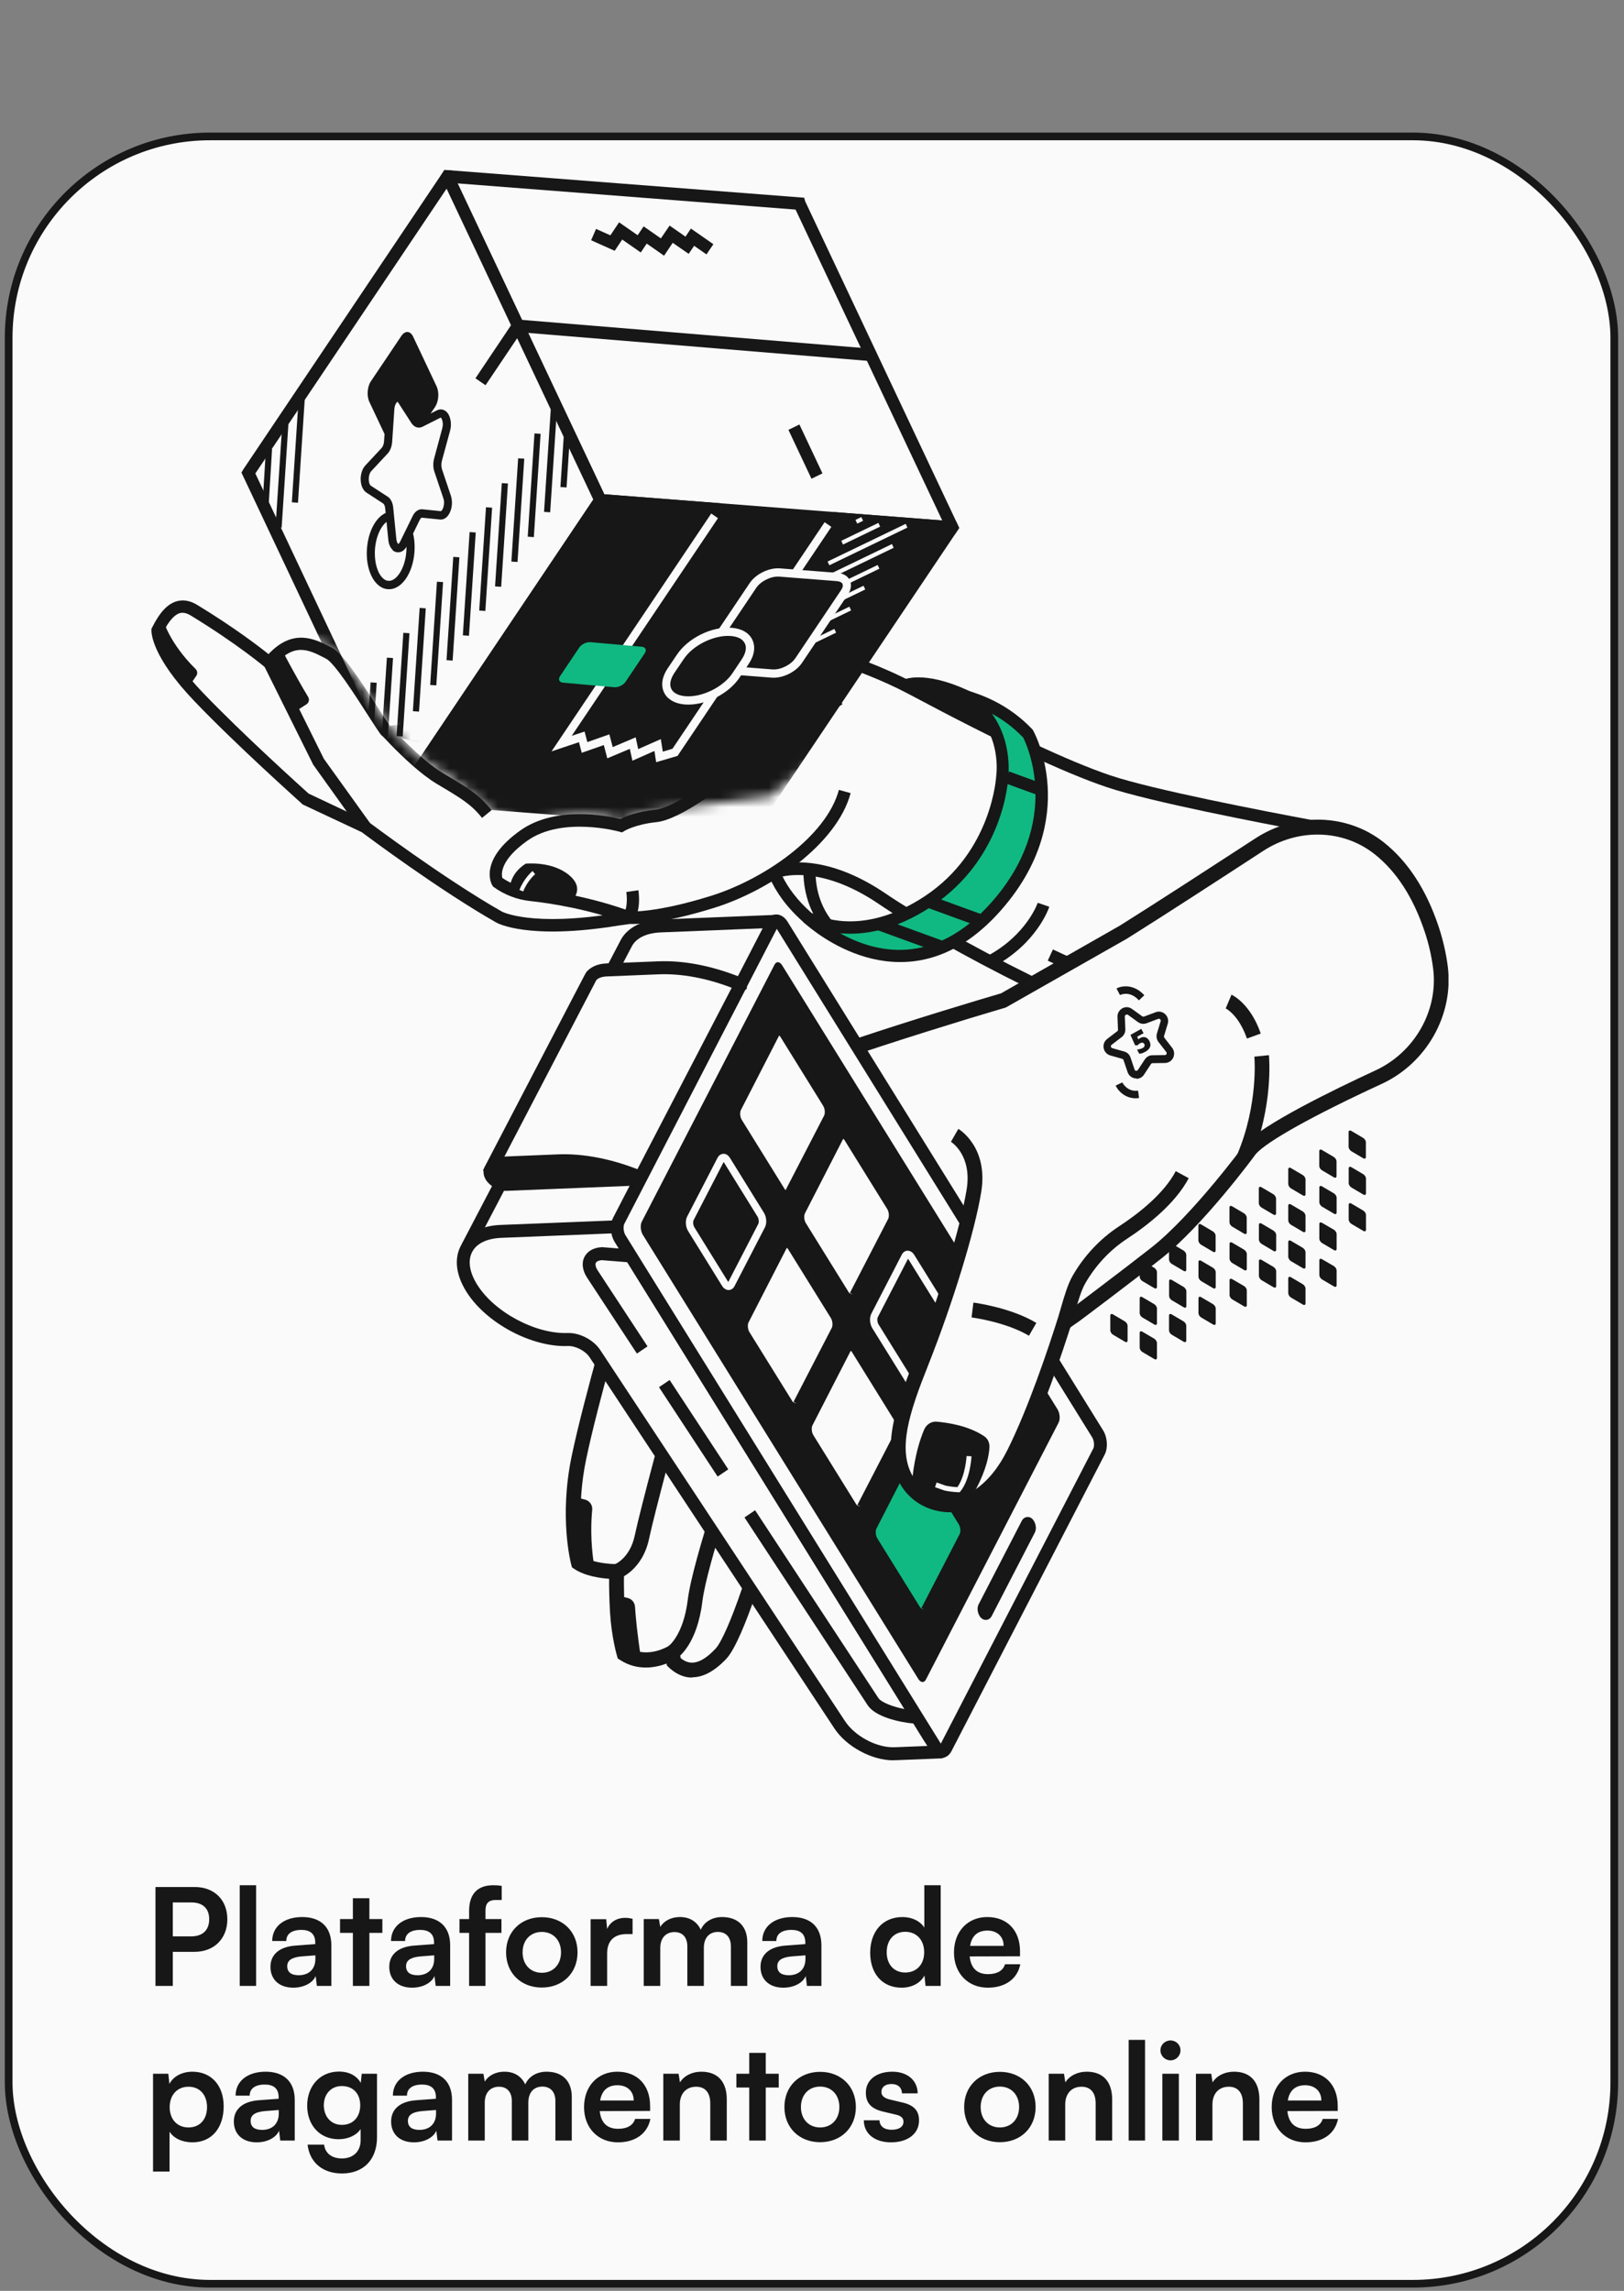 <svg width="168" height="237" viewBox="0 0 168 237" fill="none" xmlns="http://www.w3.org/2000/svg">
<rect x="0" y="0" width="168" height="237" fill="#808080" stroke="none"/>
<rect x="0.896" y="14.115" width="166.099" height="222.15" rx="20.835" fill="#FAFAFA" stroke="#171717" stroke-width="0.796"/>
<rect x="8.846" y="22.21" width="150.206" height="136.953" rx="12.74" fill="#FAFAFA"/>
<g clip-path="url(#clip0_2219_10932)">
<path d="M93.818 70.872C93.818 70.872 96.016 69.963 100.776 72.454L101.794 75.135L93.818 70.872Z" fill="#171717"/>
<path d="M92.318 70.799L93.578 70.281C93.676 70.235 96.097 69.29 101.063 71.89L101.277 71.999L102.992 76.499L92.318 70.799ZM100.277 72.917C98.624 72.072 97.311 71.672 96.329 71.49L100.598 73.772L100.277 72.917Z" fill="#171717"/>
<path d="M80.859 81.035C79.796 82.917 77.045 89.171 83.511 94.898C83.538 94.926 83.574 94.944 83.601 94.962L86.718 96.798C86.718 96.798 81.448 93.089 84.905 84.735C84.985 84.544 84.949 84.317 84.806 84.162L81.662 80.926C81.43 80.68 81.028 80.726 80.859 81.026V81.035Z" fill="#FAFAFA"/>
<path d="M83.102 95.389C76.242 89.317 79.234 82.626 80.315 80.717C80.494 80.399 80.798 80.199 81.155 80.153C81.512 80.108 81.86 80.235 82.12 80.49L85.263 83.726C85.585 84.062 85.674 84.553 85.496 84.999C82.289 92.735 86.889 96.144 87.085 96.28L86.407 97.362L83.29 95.526C83.218 95.48 83.156 95.435 83.102 95.389ZM81.325 81.508C80.083 83.771 78.1 89.253 83.924 94.426L84.138 94.553C83.084 92.462 82.414 89.171 84.29 84.571L81.316 81.508H81.325Z" fill="#171717"/>
<path d="M124.849 108.807C114.498 106.271 97.929 97.507 91.275 92.98C84.612 88.453 80.298 90.18 80.298 90.18L71.812 71.572L80.146 66.208C80.146 66.208 87.988 67.881 94.312 71.254C100.635 74.617 109.103 78.962 114.703 80.835C119.151 82.335 130.896 84.59 135.505 85.444C137.783 85.871 139.926 86.899 141.552 88.571C143.803 90.889 145.571 94.807 142.588 100.862C136.541 113.143 124.849 108.807 124.849 108.807Z" fill="#FAFAFA"/>
<path d="M79.975 90.998L79.724 90.453L70.998 71.335L80.019 65.526L80.269 65.581C80.591 65.654 88.263 67.317 94.596 70.681C103.93 75.653 110.575 78.772 114.889 80.226C119.274 81.699 130.841 83.926 135.611 84.817C138.147 85.29 140.344 86.435 141.997 88.126C144.283 90.489 146.347 94.662 143.149 101.153C137.102 113.443 125.446 109.698 124.669 109.434C113.888 106.78 97.222 97.807 90.916 93.526C84.655 89.271 80.564 90.78 80.519 90.798L79.975 91.007V90.998ZM72.615 71.817L80.644 89.417C82.082 89.08 86.093 88.689 91.621 92.444C97.865 96.689 114.362 105.571 125 108.18L125.071 108.198C125.527 108.362 136.316 112.18 142.033 100.562C144.328 95.898 144.015 92.007 141.104 89.017C139.639 87.508 137.665 86.499 135.387 86.071C130.591 85.18 118.962 82.944 114.496 81.435C110.11 79.962 103.411 76.817 94.015 71.808C88.46 68.854 81.636 67.199 80.26 66.881L72.615 71.808V71.817Z" fill="#171717"/>
<path d="M85.307 71.626C84.119 68.472 82.279 66.136 78.314 64.508C74.357 62.881 70.373 63.49 65.702 63.617C61.04 63.745 57.842 63.981 57.842 63.981C56.779 63.099 55.511 63.526 55.511 63.526C55.511 63.526 55.189 61.772 55.966 60.754C56.743 59.736 60.352 58.318 60.352 58.318C60.352 58.318 64.684 56.836 64.764 54.69C64.844 52.554 63.576 51.536 60.647 51.99C58.065 52.391 54.35 54.427 53.707 54.772C53.671 54.79 53.644 54.745 53.671 54.718C55.162 52.718 55.931 50.791 54.644 48.936C53.34 47.036 52.152 47.409 50.286 48.736C48.419 50.063 44.569 57.336 44.569 57.336C44.569 57.336 41.532 65.036 42.077 67.554C42.604 69.99 44.819 76.108 44.998 76.526C44.998 76.535 44.998 76.544 44.98 76.544L41.354 75.644C40.88 75.526 40.175 75.944 39.889 75.544C38.657 73.808 35.423 68.272 34.039 67.563C32.342 66.699 30.332 65.517 27.849 68.545C27.849 68.545 25 66.126 20.087 63.127C18.614 62.227 17.426 62.917 16.291 65.217C16.291 65.217 16.175 67.508 20.579 72.117C24.982 76.726 31.609 82.635 31.609 82.635L37.763 85.526C37.763 85.526 45.498 91.362 51.643 94.862C51.643 94.862 54.653 96.607 63.862 95.117L65.157 94.935C65.157 94.935 67.828 95.144 73.741 93.298C79.644 91.453 86.102 86.771 87.415 81.881L85.298 71.626H85.307Z" fill="#FAFAFA"/>
<path d="M31.27 83.18L31.199 83.117C31.137 83.053 24.5 77.135 20.133 72.563C15.667 67.899 15.658 65.454 15.667 65.19V65.054L15.729 64.936C16.515 63.354 17.319 62.49 18.266 62.208C18.954 62.008 19.677 62.136 20.418 62.59C24.223 64.908 26.778 66.872 27.778 67.672C30.333 64.945 32.619 66.126 34.156 66.917L34.316 66.999C35.406 67.563 37.049 70.035 39.095 73.208C39.586 73.972 40.015 74.644 40.327 75.09C40.408 75.09 40.524 75.062 40.613 75.053C40.881 75.008 41.185 74.963 41.497 75.035L43.989 75.653C43.266 73.653 41.873 69.626 41.453 67.708C40.881 65.072 43.659 57.918 43.98 57.108C44.409 56.281 47.991 49.609 49.92 48.227C50.786 47.609 51.724 47.027 52.653 47C53.6 46.972 54.395 47.472 55.154 48.581C56.271 50.2 56.003 51.827 55.342 53.227C57.45 52.209 59.218 51.572 60.54 51.372C62.344 51.09 63.604 51.327 64.452 52.072C65.113 52.672 65.426 53.563 65.381 54.727C65.283 57.236 61.022 58.772 60.54 58.936C59.138 59.49 56.914 60.545 56.449 61.154C56.119 61.581 56.047 62.263 56.056 62.79C56.583 62.763 57.325 62.845 58.012 63.327C58.834 63.272 61.746 63.09 65.658 62.981C66.515 62.954 67.355 62.917 68.177 62.872C71.767 62.699 75.17 62.536 78.52 63.908C82.271 65.445 84.459 67.681 85.862 71.39L84.683 71.853C83.405 68.472 81.485 66.508 78.046 65.099C74.947 63.827 71.839 63.981 68.239 64.154C67.409 64.19 66.569 64.236 65.694 64.263C61.103 64.39 57.896 64.617 57.869 64.617L57.619 64.636L57.423 64.472C56.655 63.836 55.717 64.117 55.681 64.126L55.002 64.345L54.868 63.636C54.833 63.426 54.52 61.563 55.44 60.354C56.279 59.245 59.468 57.963 60.102 57.718C61.648 57.19 64.068 55.9 64.113 54.663C64.139 53.89 63.979 53.354 63.604 53.018C63.086 52.563 62.094 52.418 60.719 52.627C59.164 52.863 56.789 53.818 54.038 55.318C53.707 55.499 53.377 55.427 53.171 55.19L52.841 54.8L53.145 54.336C54.761 52.172 55.047 50.672 54.109 49.309C53.466 48.372 53.002 48.263 52.68 48.272C52.082 48.291 51.313 48.791 50.635 49.272C49.206 50.291 46.16 55.663 45.106 57.645C44.311 59.672 42.266 65.517 42.667 67.426C43.185 69.826 45.392 75.917 45.553 76.281L45.704 76.635L45.213 77.253L44.811 77.172L41.167 76.272C41.104 76.253 40.899 76.29 40.783 76.308C40.39 76.372 39.738 76.481 39.336 75.917C39.005 75.453 38.541 74.726 38.005 73.899C36.728 71.908 34.593 68.572 33.718 68.135L33.557 68.054C31.923 67.208 30.377 66.417 28.305 68.954L27.903 69.445L27.421 69.035C27.421 69.035 24.545 66.608 19.74 63.681C19.302 63.417 18.927 63.336 18.587 63.436C18.043 63.599 17.471 64.245 16.899 65.354C16.962 65.826 17.444 67.954 20.999 71.672C25.099 75.953 31.208 81.453 31.923 82.099L38.103 85.017C38.184 85.071 45.874 90.871 51.921 94.307C51.948 94.326 54.958 95.907 63.729 94.489L65.176 94.298C65.176 94.298 67.846 94.462 73.527 92.689C78.975 90.989 85.478 86.562 86.782 81.717L87.996 82.053C86.576 87.344 79.672 92.117 73.893 93.916C68.4 95.635 65.64 95.607 65.158 95.589L63.925 95.762C54.618 97.271 51.438 95.507 51.313 95.426C45.463 92.098 38.112 86.608 37.416 86.09L31.235 83.19L31.27 83.18Z" fill="#171717"/>
<path d="M50.983 91.68L50.911 91.562C50.849 91.462 49.473 89.008 53.823 85.917C57.521 83.29 62.924 84.426 64.175 84.735C64.666 84.481 65.872 83.962 67.792 83.771C69.614 83.581 73.303 80.881 74.562 79.862L75.349 80.862C75.152 81.026 70.481 84.79 67.917 85.053C65.711 85.281 64.595 85.962 64.586 85.971L64.353 86.117L64.085 86.044C64.023 86.026 58.164 84.408 54.546 86.98C51.724 88.989 51.858 90.435 51.965 90.826C52.858 91.435 53.894 91.817 54.975 91.935C57.056 92.162 61.174 92.78 65.381 94.344L64.952 95.553C60.87 94.035 56.86 93.435 54.841 93.217C53.483 93.071 52.188 92.571 51.09 91.78L50.983 91.698V91.68Z" fill="#171717"/>
<path d="M37.263 85.908L32.404 79.117L27.295 68.835L28.42 68.254L33.502 78.499L38.281 85.153L37.263 85.908Z" fill="#171717"/>
<path d="M50.873 69.254C50.819 66.181 49.747 62.172 49.738 62.127L49.676 61.899L53.284 54.209L54.419 54.763L51.016 62.027C51.257 62.954 52.087 66.399 52.141 69.226L50.882 69.254H50.873Z" fill="#171717"/>
<path d="M42.639 79.162C40.951 77.681 39.513 76.081 39.424 75.981L40.353 75.117C40.353 75.117 43.506 78.617 45.828 79.99L46.069 80.135C48.338 81.472 49.588 82.217 50.848 83.817L49.865 84.617C48.749 83.208 47.641 82.553 45.435 81.244L45.194 81.099C44.372 80.608 43.47 79.899 42.639 79.162Z" fill="#171717"/>
<path d="M56.332 74.853C59.69 69.281 57.395 64.472 57.297 64.272L58.422 63.69C58.538 63.917 61.155 69.317 57.413 75.526L56.341 74.853H56.332Z" fill="#171717"/>
<path d="M76.295 71.399L75.652 70.299C75.724 70.254 82.976 65.972 87.156 72.854L86.085 73.526C82.548 67.699 76.546 71.245 76.295 71.399Z" fill="#171717"/>
<path d="M16.898 64.181C16.898 64.181 17.497 66.499 20.23 69.208C20.426 69.399 20.462 69.708 20.301 69.926L19.497 71.09L16.488 66.626L16.291 65.217L16.889 64.172L16.898 64.181Z" fill="#171717"/>
<path d="M29.08 67.072C29.08 67.072 30.518 69.854 31.876 72.099C32.036 72.363 31.956 72.699 31.706 72.863L30.536 73.617L27.803 68.463L29.089 67.081L29.08 67.072Z" fill="#171717"/>
<path d="M52.739 92.207C52.739 92.207 52.525 90.544 54.374 89.353C54.374 89.353 57.071 89.053 58.849 90.517C60.626 91.98 59.09 93.226 59.09 93.226L53.436 92.644L52.73 92.198L52.739 92.207Z" fill="#171717"/>
<path d="M51.715 47.891C51.715 47.891 51.563 48.509 51.751 50.054C51.751 50.054 50.545 51.527 49.044 53.29C47.544 55.054 47.32 52.9 47.32 52.9L50.598 49.127L51.715 47.891Z" fill="#171717"/>
<path d="M62.626 51.936C62.626 51.936 62.081 52.836 61.876 54.527C61.876 54.527 57.588 55.781 57.338 54.409C57.097 53.036 59.383 52.254 59.383 52.254L62.617 51.927L62.626 51.936Z" fill="#171717"/>
<path d="M99.51 71.917C100.635 72.308 103.619 73.017 106.37 75.917C106.414 75.972 111.121 84.626 103.056 93.762C94.606 103.334 85.809 96.853 83.942 95.271C83.888 95.226 83.942 95.135 84.004 95.162C85.38 95.798 89.899 97.298 96.009 93.244C103.395 88.353 103.69 80.235 103.69 80.235C103.69 80.235 104.458 74.572 99.483 72.008C99.43 71.981 99.456 71.89 99.51 71.917Z" fill="#10B981"/>
<path d="M83.109 95.407L83.386 94.844C83.574 94.544 83.94 94.435 84.262 94.58C85.45 95.126 89.764 96.616 95.668 92.716C102.679 88.071 103.054 80.299 103.063 80.217C103.099 79.944 103.697 74.908 99.195 72.581L98.677 72.308L98.874 71.69C99.017 71.353 99.374 71.19 99.714 71.308C99.83 71.344 99.964 71.39 100.124 71.444C101.464 71.872 104.26 72.772 106.823 75.481C106.913 75.581 111.968 84.635 103.527 94.198C94.64 104.262 85.325 97.271 83.538 95.771L83.109 95.416V95.407ZM102.607 73.835C104.751 76.735 104.313 80.281 104.305 80.326C104.305 80.608 103.92 88.771 96.346 93.789C92.497 96.335 89.21 96.762 86.914 96.553C90.496 98.553 96.579 100.125 102.581 93.335C109.967 84.971 106.198 76.99 105.85 76.308C104.76 75.172 103.635 74.39 102.607 73.835Z" fill="#171717"/>
<path d="M102.708 100.044L102.127 98.907C106.2 96.735 107.343 93.426 107.352 93.398L108.549 93.808C108.495 93.962 107.263 97.635 102.708 100.053V100.044Z" fill="#171717"/>
<path d="M48.312 62.699L48.589 61.445C49.081 61.554 49.911 61.408 50.188 61.336L50.483 62.581C50.349 62.608 49.17 62.89 48.312 62.69V62.699Z" fill="#171717"/>
<path d="M64.801 95.553L64.568 94.289C64.783 94.253 64.926 93.253 64.792 92.28L66.042 92.098C66.114 92.617 66.399 95.244 64.809 95.553H64.801Z" fill="#171717"/>
<path d="M91.087 94.982L90.662 96.188L97.229 98.583L97.654 97.376L91.087 94.982Z" fill="#171717"/>
<path d="M96.22 92.648L95.795 93.855L101.403 95.9L101.828 94.693L96.22 92.648Z" fill="#171717"/>
<path d="M104.376 79.809L103.951 81.016L107.23 82.212L107.655 81.005L104.376 79.809Z" fill="#171717"/>
<path d="M53.734 92.071C54.199 90.862 55.056 90.135 55.092 90.108L55.36 90.435C55.36 90.435 54.547 91.126 54.127 92.226L53.734 92.071Z" fill="#FAFAFA"/>
<path d="M50.312 50.2C50.196 49.627 50.098 48.8 50.098 48.763L50.518 48.718C50.518 48.718 50.616 49.563 50.724 50.118L50.312 50.209V50.2Z" fill="#FAFAFA"/>
<path d="M60.539 53.8C60.682 53 60.897 52.381 60.906 52.354L61.299 52.5C61.299 52.5 61.084 53.118 60.95 53.881L60.539 53.809V53.8Z" fill="#FAFAFA"/>
<path d="M108.387 99.389L108.923 98.225C108.985 98.253 114.8 101.025 119.676 102.707L119.275 103.925C114.326 102.216 108.449 99.416 108.396 99.389H108.387Z" fill="#171717"/>
<path d="M120.48 104.353L120.98 103.171C120.98 103.171 122.864 103.998 124.24 104.307L123.972 105.562C122.462 105.225 120.551 104.38 120.471 104.344L120.48 104.353Z" fill="#171717"/>
<path d="M137.214 95.462C137.839 94.635 137.687 93.444 136.874 92.799C136.062 92.162 134.892 92.317 134.257 93.144C134.025 93.444 133.873 94.153 133.873 94.153L133.436 96.362C133.337 96.617 133.409 96.907 133.632 97.089C133.855 97.262 134.15 97.253 134.365 97.089L136.347 96.089C136.347 96.089 136.973 95.762 137.205 95.462H137.214Z" fill="#FAFAFA"/>
<path d="M133.401 97.308C133.106 97.053 133.008 96.635 133.151 96.253L133.579 94.099C133.597 94.017 133.758 93.308 134.017 92.962C134.374 92.489 134.883 92.189 135.464 92.117C136.045 92.044 136.616 92.198 137.072 92.562C138.036 93.308 138.206 94.698 137.474 95.671C137.206 96.017 136.58 96.353 136.509 96.389L134.517 97.389C134.222 97.608 133.776 97.608 133.445 97.353C133.428 97.344 133.419 97.326 133.401 97.317V97.308ZM136.75 93.117C136.75 93.117 136.706 93.08 136.679 93.062C136.348 92.808 135.946 92.698 135.535 92.753C135.125 92.808 134.758 93.017 134.508 93.353C134.374 93.535 134.24 93.989 134.187 94.235L133.749 96.435C133.696 96.598 133.696 96.726 133.829 96.844C133.937 96.926 134.08 96.926 134.187 96.844L136.214 95.817C136.429 95.707 136.831 95.453 136.965 95.28C137.465 94.617 137.366 93.671 136.75 93.126V93.117Z" fill="#171717"/>
<path d="M138.582 95.58C139.387 94.089 138.609 92.735 138.6 92.717L139.145 92.389C139.181 92.453 140.111 94.071 139.136 95.889L138.582 95.58Z" fill="#171717"/>
<path d="M131.754 94.525L131.361 96.762L131.986 96.875L132.379 94.638L131.754 94.525Z" fill="#171717"/>
<path d="M136.216 94.726C136.011 94.998 135.618 95.053 135.341 94.844C135.073 94.635 135.019 94.235 135.225 93.953C135.43 93.68 135.823 93.626 136.1 93.835C136.368 94.044 136.422 94.444 136.216 94.726Z" fill="#171717"/>
<mask id="mask0_2219_10932" style="mask-type:luminance" maskUnits="userSpaceOnUse" x="16" y="0" width="92" height="86">
<path d="M37.466 70.854C37.466 70.854 40.387 76.817 45.862 80.026C45.862 80.026 49.337 82.244 50.721 83.79L54.517 85.517C54.517 85.517 59.438 83.253 64.226 84.944C64.226 84.944 67.164 83.699 68.656 83.771L79.705 82.39L107.911 58.927L94.612 23.764L57.527 0.356L16.057 48.745C16.057 48.745 20.451 61.845 32.759 66.245C34.742 66.954 37.243 70.463 37.466 70.844V70.854Z" fill="white"/>
</mask>
<g mask="url(#mask0_2219_10932)">
<path d="M98.495 54.563L62.107 51.745L46.307 18.264V18.255L82.695 21.073L98.495 54.554V54.563Z" fill="#FAFAFA"/>
<path d="M61.729 52.363L61.559 52.072L45.58 18.21L45.964 17.601H46.321L83.192 20.455L83.299 20.837L99.233 54.618L98.796 55.245L98.438 55.2L61.729 52.354V52.363ZM47.34 18.973L62.515 51.136L97.474 53.845L82.299 21.682L47.34 18.973Z" fill="#171717"/>
<path d="M86.634 53.754L74.862 52.791L60.348 21.982L72.12 22.946L86.634 53.754Z" fill="#FAFAFA"/>
<path d="M41.49 82.417L25.689 48.927L46.286 18.264C46.286 18.264 46.295 18.264 46.304 18.264L62.104 51.745L41.508 82.408C41.508 82.408 41.499 82.408 41.49 82.408V82.417Z" fill="#FAFAFA"/>
<path d="M41.09 83.035L40.92 82.69L24.977 48.891L25.155 48.581L45.975 17.582L46.717 17.637L46.877 17.991L62.847 51.845L62.579 52.172L41.831 83.081L41.098 83.035H41.09ZM26.415 48.981L41.59 81.144L61.374 51.681L46.199 19.519L26.415 48.981Z" fill="#171717"/>
<path d="M77.898 85.244L41.51 82.426C41.51 82.426 41.501 82.426 41.51 82.417L62.106 51.754L98.495 54.572C98.495 54.572 98.504 54.572 98.495 54.581L77.898 85.244Z" fill="#171717"/>
<path d="M41.091 83.044L40.787 82.371L40.984 82.062L61.795 51.063L62.188 51.109L98.915 53.954L99.219 54.627L99.022 54.936L78.256 85.862L77.854 85.889L41.091 83.044ZM62.411 52.418L42.636 81.88L77.595 84.59L97.37 55.127L62.411 52.418Z" fill="#171717"/>
<path d="M57.053 77.735L73.576 53.127L74.273 53.609L59.143 76.126L60.474 75.681L60.759 76.772L63.037 75.972L63.385 77.29L65.761 76.281L66.02 77.499L68.36 76.463L68.566 77.762L69.566 77.462L85.304 54.027L86.001 54.508L70.093 78.199L67.878 78.853L67.699 77.69L65.422 78.699L65.154 77.472L62.823 78.453L62.465 77.081L60.179 77.881L59.893 76.781L57.053 77.735Z" fill="#FAFAFA"/>
<path d="M49.184 39.136L53.274 33.036L53.641 33.064L90.136 36.073L90.038 37.355L53.908 34.382L50.229 39.854L49.184 39.136Z" fill="#171717"/>
<path d="M58.367 44.391L57.975 50.386L58.608 50.429L59 44.434L58.367 44.391Z" fill="#171717"/>
<path d="M56.98 42.271L56.281 52.956L56.915 52.999L57.614 42.314L56.98 42.271Z" fill="#171717"/>
<path d="M55.291 44.838L54.592 55.523L55.225 55.566L55.924 44.881L55.291 44.838Z" fill="#171717"/>
<path d="M53.602 47.413L52.902 58.098L53.536 58.141L54.235 47.456L53.602 47.413Z" fill="#171717"/>
<path d="M51.912 49.98L51.213 60.666L51.846 60.708L52.545 50.023L51.912 49.98Z" fill="#171717"/>
<path d="M50.275 52.48L49.574 63.165L50.208 63.208L50.908 52.523L50.275 52.48Z" fill="#171717"/>
<path d="M48.58 55.045L47.881 65.731L48.514 65.774L49.213 55.088L48.58 55.045Z" fill="#171717"/>
<path d="M46.891 57.612L46.191 68.297L46.825 68.34L47.524 57.655L46.891 57.612Z" fill="#171717"/>
<path d="M45.201 60.179L44.502 70.864L45.135 70.907L45.834 60.222L45.201 60.179Z" fill="#171717"/>
<path d="M43.412 62.892L42.713 73.577L43.346 73.62L44.045 62.935L43.412 62.892Z" fill="#171717"/>
<path d="M93.692 54.195L85.613 58.094L85.793 58.48L93.872 54.581L93.692 54.195Z" fill="#FAFAFA"/>
<path d="M92.269 56.286L84.191 60.187L84.371 60.573L92.449 56.672L92.269 56.286Z" fill="#FAFAFA"/>
<path d="M90.793 58.449L82.715 62.349L82.895 62.735L90.973 58.834L90.793 58.449Z" fill="#FAFAFA"/>
<path d="M89.329 60.598L81.252 64.5L81.432 64.886L89.509 60.984L89.329 60.598Z" fill="#FAFAFA"/>
<path d="M89.104 53.492L88.498 53.784L88.678 54.17L89.284 53.878L89.104 53.492Z" fill="#FAFAFA"/>
<path d="M90.869 54.095L87.027 55.949L87.207 56.335L91.049 54.481L90.869 54.095Z" fill="#FAFAFA"/>
<path d="M87.866 62.765L79.789 66.667L79.969 67.053L88.046 63.151L87.866 62.765Z" fill="#FAFAFA"/>
<path d="M86.312 65.066L78.234 68.966L78.414 69.352L86.492 65.452L86.312 65.066Z" fill="#FAFAFA"/>
<path d="M41.724 65.468L41.025 76.153L41.659 76.196L42.358 65.511L41.724 65.468Z" fill="#171717"/>
<path d="M40.023 68.035L39.324 78.72L39.958 78.763L40.657 68.078L40.023 68.035Z" fill="#171717"/>
<path d="M38.334 70.594L38.014 75.492L38.647 75.535L38.968 70.637L38.334 70.594Z" fill="#171717"/>
<path d="M30.891 41.283L30.191 51.968L30.825 52.011L31.524 41.326L30.891 41.283Z" fill="#171717"/>
<path d="M29.201 43.859L28.502 54.544L29.135 54.587L29.834 43.902L29.201 43.859Z" fill="#171717"/>
<path d="M27.511 46.429L27.135 52.626L27.768 52.666L28.144 46.469L27.511 46.429Z" fill="#171717"/>
<path d="M82.699 43.915L81.562 44.47L83.946 49.528L85.082 48.973L82.699 43.915Z" fill="#171717"/>
<path d="M42.457 57.09C42.305 59.072 41.278 60.608 40.152 60.527C39.027 60.436 38.232 58.763 38.384 56.781C38.536 54.8 39.563 53.263 40.688 53.345C41.814 53.436 42.609 55.109 42.457 57.09Z" fill="#FAFAFA"/>
<path d="M39.096 60.499C38.828 60.263 38.596 59.945 38.408 59.545C38.042 58.772 37.881 57.772 37.962 56.745C38.131 54.49 39.337 52.809 40.722 52.918C42.097 53.027 43.044 54.872 42.874 57.127C42.794 58.163 42.49 59.118 42.017 59.827C41.49 60.608 40.82 61.008 40.114 60.954C39.739 60.927 39.4 60.772 39.096 60.499ZM41.186 54.009C41.025 53.863 40.847 53.781 40.65 53.763C39.784 53.7 38.917 55.118 38.792 56.799C38.73 57.69 38.855 58.527 39.158 59.172C39.31 59.499 39.65 60.054 40.177 60.09C40.704 60.127 41.115 59.636 41.32 59.336C41.713 58.745 41.972 57.936 42.035 57.054C42.133 55.736 41.758 54.518 41.186 54.009Z" fill="#171717"/>
<path d="M40.633 46.709L38.213 41.582C37.918 40.964 37.989 40 38.374 39.436L41.526 34.745C41.911 34.182 42.455 34.218 42.741 34.836L45.162 39.964C45.456 40.582 45.385 41.545 45.001 42.109L41.848 46.8C41.464 47.363 40.919 47.327 40.633 46.709Z" fill="#171717"/>
<path d="M46.161 44.427L45.313 47.545C45.215 47.918 45.215 48.336 45.331 48.663L46.26 51.427C46.536 52.254 46.126 53.372 45.554 53.318L43.66 53.127C43.437 53.109 43.205 53.281 43.053 53.59L41.758 56.236C41.365 57.027 40.668 56.772 40.57 55.8L40.248 52.563C40.213 52.181 40.061 51.872 39.855 51.736L38.123 50.609C37.605 50.272 37.587 49 38.087 48.454L39.775 46.645C39.98 46.427 40.114 46.063 40.141 45.663L40.364 42.318C40.436 41.318 41.124 40.782 41.535 41.418L42.901 43.536C43.062 43.791 43.294 43.873 43.517 43.763L45.393 42.827C45.956 42.545 46.402 43.491 46.143 44.427H46.161Z" fill="#FAFAFA"/>
<path d="M40.634 56.9C40.384 56.681 40.214 56.309 40.169 55.836L39.848 52.6C39.821 52.3 39.714 52.136 39.642 52.09L37.91 50.963C37.606 50.763 37.392 50.372 37.329 49.863C37.249 49.209 37.436 48.536 37.793 48.154L39.481 46.345C39.615 46.2 39.714 45.927 39.732 45.636L39.955 42.291C40.008 41.509 40.393 40.882 40.911 40.745C41.286 40.645 41.652 40.809 41.893 41.182L43.26 43.3C43.295 43.354 43.331 43.382 43.34 43.382L45.216 42.445C45.528 42.291 45.877 42.336 46.145 42.563C46.582 42.936 46.77 43.782 46.564 44.545L45.716 47.663C45.636 47.954 45.645 48.282 45.716 48.527L46.645 51.291C46.868 51.963 46.743 52.818 46.35 53.336C46.118 53.636 45.823 53.781 45.502 53.745L43.608 53.554C43.608 53.554 43.51 53.609 43.42 53.791L42.125 56.436C41.875 56.945 41.464 57.209 41.036 57.127C40.875 57.099 40.732 57.027 40.607 56.918L40.634 56.9ZM40.205 51.454C40.464 51.681 40.634 52.063 40.678 52.518L41 55.754C41.036 56.109 41.161 56.263 41.205 56.272C41.214 56.272 41.304 56.218 41.393 56.036L42.688 53.391C42.92 52.909 43.304 52.645 43.715 52.691L45.609 52.881C45.609 52.881 45.68 52.845 45.752 52.736C45.912 52.472 46.011 51.972 45.868 51.563L44.939 48.8C44.796 48.382 44.787 47.882 44.912 47.427L45.752 44.309C45.912 43.709 45.689 43.245 45.591 43.2L43.715 44.145C43.295 44.354 42.849 44.209 42.563 43.773L41.196 41.654C41.152 41.582 41.125 41.573 41.116 41.573C41.045 41.591 40.83 41.845 40.794 42.345L40.571 45.691C40.535 46.191 40.366 46.645 40.089 46.936L38.401 48.745C38.213 48.945 38.115 49.372 38.16 49.763C38.186 50.027 38.285 50.2 38.356 50.245L40.089 51.372C40.089 51.372 40.16 51.427 40.196 51.454H40.205Z" fill="#171717"/>
<path d="M61.15 24.855L61.66 23.682L63.142 24.346L64.044 23L65.965 24.337L66.581 23.419L68.367 24.664L69.269 23.337L70.913 24.482L71.475 23.646L73.798 25.264L73.083 26.319L71.806 25.428L71.243 26.264L69.591 25.119L68.698 26.455L66.903 25.2L66.286 26.119L64.366 24.782L63.589 25.946L61.15 24.855Z" fill="#171717"/>
<path d="M79.884 69.672L73.935 69.208C72.971 69.135 72.631 68.408 73.176 67.599L77.901 60.563C78.446 59.745 79.678 59.145 80.643 59.227L86.591 59.69C87.556 59.763 87.895 60.49 87.351 61.299L82.626 68.335C82.081 69.154 80.848 69.754 79.884 69.672Z" fill="#171717"/>
<path d="M72.897 69.263C72.772 69.154 72.674 69.026 72.602 68.872C72.388 68.426 72.468 67.89 72.826 67.363L77.55 60.327C78.184 59.381 79.551 58.718 80.668 58.799L86.616 59.263C87.241 59.309 87.697 59.59 87.911 60.036C88.126 60.481 88.045 61.017 87.688 61.545L82.963 68.581C82.329 69.526 80.962 70.19 79.846 70.108L73.897 69.645C73.486 69.608 73.138 69.481 72.897 69.263ZM87.072 60.29C86.965 60.199 86.786 60.136 86.554 60.118L80.605 59.654C79.783 59.59 78.703 60.118 78.238 60.808L73.513 67.845C73.335 68.099 73.281 68.345 73.361 68.499C73.433 68.654 73.656 68.763 73.96 68.79L79.908 69.254C80.73 69.317 81.811 68.79 82.275 68.099L87 61.063C87.179 60.808 87.232 60.563 87.152 60.408C87.134 60.363 87.107 60.327 87.063 60.299L87.072 60.29Z" fill="#FAFAFA"/>
<path d="M63.562 71.099L58.257 70.626C57.855 70.599 57.712 70.29 57.935 69.954L59.918 66.999C60.151 66.654 60.66 66.408 61.071 66.436L66.376 66.908C66.778 66.936 66.921 67.245 66.698 67.581L64.715 70.535C64.483 70.881 63.973 71.126 63.562 71.099Z" fill="#10B981"/>
<path d="M70.876 72.454C69.027 72.308 68.375 70.926 69.42 69.372L70.376 67.945C71.421 66.381 73.77 65.236 75.628 65.381C77.477 65.526 78.129 66.908 77.084 68.463L76.128 69.89C75.083 71.454 72.734 72.599 70.876 72.454Z" fill="#171717"/>
<path d="M69.153 72.245C68.957 72.072 68.796 71.863 68.689 71.626C68.349 70.899 68.483 70.008 69.082 69.126L70.046 67.699C71.19 65.999 73.655 64.79 75.673 64.945C76.727 65.026 77.496 65.472 77.835 66.199C78.174 66.927 78.04 67.817 77.442 68.699L76.486 70.126C75.343 71.826 72.878 73.035 70.859 72.881C70.154 72.826 69.573 72.608 69.162 72.245H69.153ZM76.808 66.227C76.54 65.99 76.12 65.836 75.602 65.799C73.887 65.663 71.699 66.736 70.734 68.181L69.769 69.608C69.35 70.236 69.234 70.817 69.439 71.254C69.644 71.69 70.162 71.963 70.904 72.026C72.619 72.163 74.807 71.09 75.772 69.645L76.727 68.217C77.147 67.59 77.263 67.008 77.058 66.572C76.995 66.445 76.906 66.326 76.799 66.227H76.808Z" fill="#FAFAFA"/>
</g>
<path d="M148.08 96.098C146.704 91.989 144.721 89.398 142.658 87.771C139.076 84.944 134.075 84.917 130.261 87.408C126.375 89.944 120.043 94.053 116.184 96.471L103.849 103.507C103.849 103.507 78.251 111.052 76.232 113.334C74.214 115.616 74.294 116.816 74.294 116.816L64.621 132.988C64.621 132.988 61.147 144.733 59.878 150.888C58.61 157.042 59.834 161.696 59.834 161.696C61.298 162.669 63.799 162.615 63.799 162.615C63.799 162.615 63.737 164.442 63.889 166.851C64.04 169.251 64.576 171.105 64.576 171.105C66.97 172.651 69.569 170.996 69.569 170.996L69.721 171.942C71.552 173.696 73.374 172.423 74.598 171.123C75.58 170.078 76.965 166.205 77.465 164.742C77.554 164.469 77.885 164.378 78.108 164.56L79.582 165.805C82.619 166.151 84.825 163.587 86.611 160.624C88.397 157.66 92.265 151.669 92.265 151.669C92.265 151.669 107.261 138.715 111.156 136.143C111.156 136.143 116.72 131.961 119.596 129.697C123.982 126.243 129.359 118.916 129.359 118.916C130.627 117.461 135.602 114.716 142.613 111.48C146.919 109.498 149.625 104.925 149.035 100.153C148.875 98.853 148.571 97.498 148.106 96.116L148.08 96.098Z" fill="#FAFAFA"/>
<path d="M71.596 173.551C70.524 173.551 69.702 172.987 69.175 172.487L68.987 172.305L68.952 172.105C67.844 172.523 65.96 172.905 64.146 171.732L63.905 171.578L63.825 171.296C63.798 171.214 63.262 169.333 63.11 166.869C63.021 165.369 63.003 164.105 63.012 163.333C62.083 163.269 60.52 163.051 59.413 162.315L59.171 162.151L59.091 161.86C59.037 161.66 57.832 156.96 59.127 150.697C60.395 144.579 63.852 132.852 63.887 132.734L63.968 132.552L73.543 116.543C73.614 115.98 73.971 114.707 75.668 112.789C77.714 110.48 99.061 104.089 103.562 102.762L115.826 95.771C119.506 93.471 125.49 89.58 129.867 86.735C134.047 84.008 139.388 84.171 143.139 87.135C145.631 89.108 147.543 92.026 148.811 95.826C149.275 97.216 149.597 98.626 149.775 100.016C150.392 105.007 147.569 109.998 142.916 112.143C135.913 115.37 131.054 118.079 129.911 119.389C129.733 119.643 124.463 126.797 120.05 130.27C117.201 132.515 111.655 136.688 111.592 136.724C107.894 139.17 94.032 151.106 92.826 152.151C92.326 152.924 88.888 158.269 87.244 160.987C85.69 163.569 83.18 166.96 79.482 166.533L79.259 166.505L78 165.442C77.285 167.496 76.097 170.596 75.132 171.614C73.784 173.042 72.596 173.523 71.613 173.523L71.596 173.551ZM70.399 171.523C71.14 172.151 72.23 172.469 74.016 170.569C74.615 169.942 75.642 167.605 76.713 164.469C76.838 164.105 77.133 163.824 77.499 163.715C77.866 163.605 78.259 163.696 78.562 163.942L79.857 165.033C81.948 165.16 83.85 163.66 85.94 160.196C87.717 157.251 91.567 151.288 91.612 151.224L91.755 151.06C92.371 150.533 106.831 138.052 110.726 135.47C110.744 135.452 116.281 131.288 119.113 129.061C123.364 125.716 128.679 118.498 128.732 118.425C130.545 116.343 138.003 112.725 142.282 110.743C146.337 108.871 148.802 104.544 148.257 100.216C148.096 98.935 147.802 97.626 147.364 96.335C146.185 92.826 144.452 90.144 142.192 88.362C138.941 85.79 134.306 85.662 130.67 88.035C126.294 90.889 120.301 94.78 116.585 97.107L104.063 104.225C94.246 107.125 78.16 112.289 76.794 113.825C75.097 115.743 75.052 116.761 75.052 116.77V116.979L74.945 117.189L65.325 133.279C64.995 134.406 61.815 145.251 60.627 151.015C59.582 156.051 60.27 160.06 60.502 161.16C61.574 161.715 63.209 161.824 63.78 161.805L64.584 161.787L64.557 162.605C64.557 162.605 64.495 164.433 64.638 166.76C64.745 168.505 65.066 169.96 65.218 170.551C67.112 171.56 69.13 170.314 69.148 170.296L70.113 169.687L70.408 171.505L70.399 171.523Z" fill="#171717"/>
<path d="M64.024 163.333L63.523 161.869C63.595 161.842 65.167 161.233 65.667 158.842C66.274 155.96 68.945 146.151 69.052 145.733L69.106 145.588L72.116 139.724C72.16 139.679 76.323 134.988 76.984 131.497C77.636 128.015 77.18 126.252 77.171 126.243L78.636 125.816C78.663 125.897 79.208 127.897 78.475 131.788C77.779 135.497 73.893 140.024 73.313 140.697L70.499 146.233C70.24 147.179 67.721 156.469 67.15 159.169C66.462 162.451 64.113 163.296 64.015 163.333H64.024Z" fill="#171717"/>
<path d="M69.942 171.632L69.148 170.314L69.549 170.969L69.139 170.314C69.139 170.314 70.693 169.214 71.148 165.505C71.666 161.26 75.945 149.133 76.123 148.624L76.177 148.47L76.284 148.351C76.284 148.351 79.267 145.097 80.688 141.97C82.027 139.024 81.429 136.824 81.42 136.806L82.876 136.361C82.912 136.47 83.671 139.106 82.063 142.624C80.678 145.67 78.07 148.651 77.499 149.288C76.999 150.706 73.122 161.86 72.658 165.687C72.113 170.142 70.166 171.478 69.951 171.614L69.942 171.632Z" fill="#171717"/>
<path d="M78.105 165.087L76.766 164.351L81.437 155.542C81.482 155.488 85.563 150.26 87.001 147.67C88.413 145.106 88.618 142.679 87.511 141.47L88.627 140.415C90.217 142.152 90.101 145.215 88.332 148.424C86.903 151.006 83.152 155.842 82.678 156.451L78.114 165.078L78.105 165.087Z" fill="#171717"/>
<path d="M98.713 129.252L97.882 127.316C97.221 125.988 95.712 124.343 93.863 122.952C91.773 121.388 89.183 120.57 86.593 120.689L83.189 120.825L83.127 119.279L86.53 119.143C89.486 119.025 92.398 119.934 94.765 121.707C95.748 122.443 98.141 124.388 99.258 126.652L100.106 128.625L98.713 129.243V129.252Z" fill="#171717"/>
<path d="M97.953 133.288C95.97 131.761 92.272 129.643 90.79 130.443L90.084 129.07C92.897 127.561 98.274 131.588 98.873 132.052L97.953 133.288Z" fill="#171717"/>
<path d="M129.376 120.07L127.982 119.461C130.198 114.234 129.769 109.362 129.76 109.316L131.269 109.162C131.287 109.371 131.752 114.461 129.376 120.07Z" fill="#171717"/>
<path d="M128.994 107.443C128.137 104.98 126.815 104.334 126.797 104.325L127.395 102.907C127.476 102.944 129.334 103.789 130.423 106.925L128.994 107.443Z" fill="#171717"/>
<path d="M76.079 148.979C75.9 147.388 75.07 145.788 75.061 145.77L76.4 145.042C76.436 145.115 77.374 146.924 77.579 148.806L76.07 148.979H76.079Z" fill="#171717"/>
<path d="M71.444 141.351C71.265 139.761 70.435 138.161 70.426 138.142L71.766 137.415C71.801 137.488 72.739 139.297 72.945 141.179L71.435 141.351H71.444Z" fill="#171717"/>
<path d="M82.431 156.924L81.091 156.187C81.547 155.333 80.966 153.397 80.502 152.378L81.877 151.715C82.038 152.051 83.396 155.097 82.431 156.915V156.924Z" fill="#171717"/>
<path d="M59.342 154.842L60.521 155.142C60.994 155.26 61.316 155.715 61.262 156.206C61.155 157.315 61.057 159.406 61.45 161.905L59.699 161.215L59.342 154.851V154.842Z" fill="#171717"/>
<path d="M63.619 164.987L64.95 165.324C65.37 165.433 65.665 165.796 65.691 166.233C65.754 167.187 65.915 169.042 66.308 171.523L64.557 170.832L63.619 164.996V164.987Z" fill="#171717"/>
<path d="M116.877 104.68L117.94 105.444C118.092 105.553 118.289 105.58 118.467 105.516L119.682 105.062C120.129 104.898 120.566 105.316 120.423 105.78L120.039 107.044C119.986 107.225 120.021 107.425 120.138 107.58L120.941 108.616C121.236 108.998 120.977 109.553 120.504 109.562L119.209 109.58C119.021 109.58 118.842 109.68 118.744 109.834L118.021 110.934C117.762 111.334 117.154 111.253 117.003 110.798L116.583 109.553C116.52 109.371 116.377 109.234 116.199 109.18L114.948 108.825C114.493 108.698 114.385 108.089 114.761 107.798L115.797 107.007C115.949 106.889 116.029 106.707 116.029 106.516L115.975 105.198C115.957 104.716 116.484 104.425 116.877 104.698V104.68Z" fill="#FAFAFA"/>
<path d="M117.549 111.562C117.549 111.562 117.468 111.562 117.424 111.562C117.066 111.516 116.763 111.262 116.647 110.916L116.227 109.671C116.209 109.607 116.155 109.562 116.102 109.543L114.851 109.189C114.503 109.089 114.244 108.798 114.172 108.434C114.101 108.071 114.244 107.707 114.539 107.48L115.575 106.689C115.628 106.653 115.655 106.589 115.655 106.525L115.602 105.207C115.584 104.834 115.78 104.498 116.102 104.316C116.423 104.134 116.807 104.162 117.102 104.38L118.165 105.144C118.219 105.18 118.281 105.189 118.344 105.171L119.558 104.716C119.898 104.589 120.273 104.671 120.541 104.925C120.809 105.18 120.907 105.562 120.8 105.916L120.416 107.18C120.398 107.243 120.416 107.307 120.452 107.362L121.255 108.398C121.479 108.689 121.523 109.08 121.371 109.416C121.211 109.752 120.889 109.962 120.523 109.971L119.228 109.989C119.165 109.989 119.103 110.025 119.067 110.08L118.344 111.18C118.165 111.452 117.87 111.607 117.558 111.607L117.549 111.562ZM116.557 104.962C116.557 104.962 116.477 104.98 116.459 104.989C116.432 105.007 116.352 105.062 116.361 105.171L116.414 106.489C116.423 106.807 116.28 107.107 116.03 107.298L114.994 108.089C114.905 108.153 114.914 108.243 114.923 108.28C114.923 108.316 114.958 108.398 115.057 108.434L116.307 108.789C116.611 108.871 116.852 109.107 116.95 109.407L117.37 110.652C117.406 110.752 117.486 110.78 117.522 110.78C117.558 110.78 117.647 110.78 117.709 110.698L118.433 109.598C118.612 109.334 118.897 109.171 119.21 109.171L120.505 109.153C120.612 109.153 120.657 109.071 120.675 109.043C120.693 109.007 120.719 108.925 120.648 108.834L119.844 107.798C119.648 107.543 119.594 107.216 119.683 106.916L120.067 105.653C120.103 105.553 120.041 105.48 120.014 105.453C119.987 105.425 119.916 105.371 119.817 105.407L118.603 105.862C118.308 105.971 117.986 105.925 117.727 105.744L116.673 104.98C116.673 104.98 116.593 104.944 116.566 104.944L116.557 104.962Z" fill="#171717"/>
<path d="M117.971 107.38C118.087 107.316 118.194 107.289 118.319 107.289C118.435 107.289 118.551 107.325 118.649 107.398C118.748 107.471 118.837 107.562 118.899 107.689C119.016 107.907 119.042 108.116 118.971 108.307C118.899 108.498 118.739 108.671 118.471 108.816C118.247 108.943 118.042 109.007 117.854 109.016L117.622 108.58C117.72 108.58 117.819 108.553 117.935 108.525C118.042 108.498 118.131 108.462 118.203 108.425C118.301 108.371 118.364 108.307 118.39 108.234C118.417 108.162 118.417 108.089 118.372 108.007C118.328 107.934 118.274 107.889 118.194 107.871C118.113 107.862 118.024 107.88 117.917 107.943C117.837 107.989 117.756 108.053 117.676 108.143H117.426L116.943 107.062L118.06 106.443L118.301 106.889L117.64 107.253L117.756 107.525C117.819 107.471 117.863 107.434 117.89 107.425C117.917 107.407 117.944 107.389 117.971 107.38Z" fill="#171717"/>
<path d="M117.815 103.489C116.86 102.434 115.895 102.925 115.859 102.944L115.502 102.262C116.02 101.98 117.279 101.762 118.378 102.962L117.824 103.489H117.815Z" fill="#171717"/>
<path d="M117.502 113.625C116.323 113.625 115.626 112.789 115.412 112.307L116.1 111.98C116.1 111.98 116.582 112.989 117.734 112.834L117.833 113.598C117.717 113.616 117.609 113.616 117.502 113.616V113.625Z" fill="#171717"/>
<path d="M48.553 129.079C48.446 129.079 48.366 128.97 48.419 128.87L64.693 97.753C65.202 96.616 66.462 95.871 68.328 95.798L80.154 95.326C80.208 95.326 80.261 95.353 80.288 95.407L99.84 134.088L108.968 149.615C109.022 149.715 108.959 149.842 108.843 149.842C106.86 149.815 104.484 148.524 103.377 146.851L86.88 121.816L78.055 108.434C77.609 107.752 76.724 107.207 75.885 107.034C75.822 107.025 75.76 107.052 75.724 107.116L65.336 128.116C65.309 128.161 65.265 128.188 65.22 128.197L48.553 129.088V129.079Z" fill="#FAFAFA"/>
<path d="M108.851 150.515H108.842C106.636 150.479 104.055 149.069 102.84 147.224L77.51 108.816C77.233 108.389 76.697 108.007 76.125 107.798L65.925 128.416C65.8 128.67 65.541 128.843 65.255 128.861L48.589 129.752C48.303 129.779 48.026 129.625 47.874 129.379C47.722 129.134 47.704 128.816 47.838 128.561L64.121 97.425C64.773 96.044 66.291 95.207 68.31 95.126L80.136 94.653C80.43 94.635 80.743 94.817 80.877 95.098L100.429 133.779L109.539 149.279C109.691 149.533 109.691 149.851 109.539 150.115C109.396 150.369 109.128 150.524 108.851 150.524V150.515ZM75.866 106.362C75.92 106.362 75.973 106.362 76.018 106.38C77.054 106.589 78.072 107.252 78.608 108.071L103.939 146.479C104.743 147.697 106.342 148.715 107.878 149.051L99.241 134.334L79.859 95.998L68.364 96.462C66.818 96.525 65.729 97.08 65.3 98.025L65.139 98.326L49.437 128.361L64.889 127.534L75.143 106.807C75.286 106.525 75.563 106.353 75.866 106.353V106.362Z" fill="#171717"/>
<path d="M92.582 181.432C90.545 181.514 88.018 180.187 86.865 178.441L70.368 153.406L61.544 140.024C60.981 139.17 59.748 138.524 58.757 138.561C55.184 138.706 50.701 136.306 48.798 133.224C46.887 130.152 48.253 127.516 51.826 127.37L63.741 126.888L97.378 181.114C97.378 181.114 97.378 181.214 97.325 181.223L92.6 181.414L92.582 181.432Z" fill="#FAFAFA"/>
<path d="M92.406 182.114C90.191 182.114 87.556 180.696 86.323 178.823L60.993 140.415C60.555 139.752 59.555 139.233 58.778 139.252C54.999 139.406 50.257 136.87 48.229 133.606C47.175 131.906 46.97 130.243 47.658 128.906C48.345 127.579 49.81 126.797 51.784 126.725L64.083 126.234L98.122 181.114L97.944 181.523C97.827 181.759 97.586 181.905 97.327 181.914L92.602 182.105C92.54 182.105 92.468 182.105 92.397 182.105L92.406 182.114ZM58.84 137.906C60.037 137.906 61.422 138.643 62.091 139.661L87.422 178.069C88.449 179.623 90.718 180.841 92.567 180.76L96.273 180.614L63.386 127.597L51.847 128.061C50.364 128.125 49.292 128.643 48.837 129.534C48.381 130.425 48.56 131.615 49.355 132.888C51.123 135.743 55.401 138.033 58.733 137.906C58.769 137.906 58.804 137.906 58.849 137.906H58.84Z" fill="#171717"/>
<path d="M53.078 133.106C53.792 134.261 55.453 135.143 56.784 135.088C58.115 135.034 58.624 134.061 57.91 132.906C57.195 131.752 55.534 130.87 54.203 130.925C52.872 130.979 52.363 131.952 53.078 133.106Z" fill="#FAFAFA"/>
<path d="M77.561 156.624L90.307 176.05C91.003 177.105 93.969 177.714 95.201 177.669L95.174 178.169L65.271 129.961L62.305 129.724C61.019 129.779 60.555 130.734 61.287 131.834L66.441 139.688L77.561 156.633V156.624Z" fill="#FAFAFA"/>
<path d="M95.728 180.296L94.495 178.305C93.031 178.178 90.547 177.614 89.761 176.414L77.016 156.987L78.114 156.242L90.86 175.66C91.182 176.141 92.414 176.587 93.575 176.814L64.895 130.579L62.252 130.37C61.975 130.388 61.716 130.488 61.635 130.652C61.555 130.824 61.626 131.124 61.832 131.434L66.985 139.288L65.887 140.033L60.733 132.179C60.251 131.443 60.144 130.661 60.456 130.043C60.76 129.434 61.421 129.061 62.278 129.025L65.655 129.288L95.228 176.969L95.898 176.941L95.728 180.278V180.296Z" fill="#171717"/>
<path d="M69.271 142.766L68.172 143.513L74.239 152.758L75.338 152.011L69.271 142.766Z" fill="#171717"/>
<path d="M97.844 180.85L113.698 150.16C113.948 149.679 113.886 148.86 113.555 148.324L80.909 95.698C80.579 95.171 80.115 95.126 79.864 95.607L64.01 126.297C63.76 126.779 63.823 127.597 64.153 128.134L96.799 180.759C97.129 181.287 97.594 181.332 97.844 180.85Z" fill="#FAFAFA"/>
<path d="M97.381 181.859C96.943 181.859 96.523 181.596 96.237 181.123L63.592 128.497C63.136 127.761 63.065 126.688 63.422 125.988L79.276 95.298C79.49 94.871 79.856 94.617 80.276 94.607C80.723 94.589 81.16 94.862 81.464 95.344L114.11 147.97C114.565 148.706 114.637 149.779 114.28 150.479L98.426 181.169C98.202 181.596 97.845 181.85 97.425 181.859C97.407 181.859 97.398 181.859 97.381 181.859ZM80.365 96.08L64.583 126.616C64.458 126.861 64.485 127.425 64.699 127.779L97.327 180.387L113.101 149.851C113.226 149.606 113.199 149.042 112.975 148.688L80.348 96.08H80.365Z" fill="#171717"/>
<path d="M95.782 173.76L109.51 147.179C109.697 146.815 109.644 146.197 109.403 145.806L80.91 99.862C80.66 99.462 80.312 99.434 80.124 99.798L66.396 126.379C66.208 126.743 66.262 127.361 66.503 127.752L94.996 173.696C95.246 174.096 95.594 174.123 95.782 173.76Z" fill="#171717"/>
<path d="M94.716 142.942L97.869 136.834C98.021 136.543 97.985 136.034 97.78 135.706L94.26 130.034C94.055 129.706 93.769 129.688 93.617 129.979L90.465 136.088C90.313 136.379 90.348 136.888 90.554 137.215L94.073 142.888C94.278 143.215 94.564 143.233 94.716 142.942Z" fill="#171717"/>
<path d="M94.442 143.533C94.183 143.533 93.933 143.37 93.763 143.088L90.244 137.415C89.967 136.97 89.923 136.324 90.137 135.906L93.29 129.797C93.424 129.543 93.638 129.397 93.879 129.388C94.138 129.388 94.406 129.534 94.585 129.834L98.104 135.506C98.381 135.952 98.426 136.597 98.211 137.015L95.058 143.115C94.924 143.37 94.71 143.515 94.469 143.524C94.46 143.524 94.451 143.524 94.442 143.524V143.533ZM93.933 130.225L90.807 136.27C90.727 136.424 90.744 136.779 90.878 137.006L94.397 142.679C94.397 142.679 94.406 142.697 94.415 142.697L97.541 136.652C97.622 136.497 97.604 136.143 97.47 135.915L93.951 130.243C93.951 130.243 93.951 130.225 93.942 130.225H93.933Z" fill="#FAFAFA"/>
<path d="M95.658 166.551L99.615 158.897C99.802 158.524 99.758 157.897 99.499 157.487L95.086 150.37C94.836 149.96 94.47 149.933 94.282 150.297L90.326 157.951C90.138 158.324 90.183 158.951 90.442 159.36L94.854 166.478C95.104 166.887 95.471 166.914 95.658 166.551Z" fill="#10B981"/>
<path d="M95.3 167.196C95.005 167.196 94.729 167.015 94.523 166.687L90.111 159.578C89.78 159.051 89.727 158.278 89.986 157.787L93.943 150.133C94.086 149.851 94.327 149.679 94.604 149.67C94.907 149.67 95.202 149.842 95.407 150.179L99.82 157.297C100.15 157.824 100.204 158.597 99.945 159.087L95.988 166.742C95.845 167.024 95.604 167.196 95.327 167.205H95.3V167.196ZM94.621 150.433L90.665 158.142C90.549 158.36 90.566 158.851 90.763 159.16L95.175 166.269C95.247 166.378 95.3 166.415 95.318 166.415L95.657 166.542L95.318 166.36L99.275 158.706C99.391 158.487 99.373 157.997 99.177 157.688L94.764 150.57C94.702 150.46 94.639 150.424 94.621 150.424V150.433Z" fill="#171717"/>
<path d="M81.635 123.252L85.591 115.598C85.779 115.225 85.734 114.598 85.475 114.189L81.063 107.071C80.813 106.662 80.447 106.634 80.259 106.998L76.302 114.652C76.115 115.025 76.159 115.652 76.418 116.061L80.831 123.179C81.081 123.588 81.447 123.616 81.635 123.252Z" fill="#FAFAFA"/>
<path d="M81.277 123.897C80.982 123.897 80.705 123.716 80.5 123.388L76.088 116.27C75.757 115.743 75.703 114.97 75.962 114.48L79.919 106.825C80.062 106.543 80.303 106.371 80.58 106.362C80.848 106.362 81.17 106.534 81.384 106.871L85.796 113.98C86.127 114.507 86.18 115.28 85.921 115.77L81.965 123.425C81.822 123.707 81.581 123.879 81.304 123.888C81.295 123.888 81.286 123.888 81.277 123.888V123.897ZM80.598 107.134L76.641 114.843C76.525 115.07 76.543 115.552 76.74 115.861L81.152 122.979C81.214 123.088 81.277 123.125 81.295 123.125V123.07L85.251 115.416C85.368 115.189 85.35 114.707 85.153 114.398L80.741 107.28C80.678 107.171 80.616 107.134 80.598 107.134Z" fill="#171717"/>
<path d="M101.49 155.26L105.447 147.606C105.634 147.233 105.59 146.606 105.331 146.197L100.918 139.079C100.668 138.67 100.302 138.643 100.115 139.006L96.158 146.66C95.97 147.033 96.015 147.66 96.274 148.07L100.686 155.187C100.936 155.597 101.303 155.624 101.49 155.26Z" fill="#FAFAFA"/>
<path d="M101.132 155.906C100.838 155.906 100.561 155.724 100.355 155.397L95.943 148.288C95.612 147.76 95.559 146.988 95.818 146.497L99.775 138.843C99.918 138.561 100.159 138.388 100.436 138.379C100.713 138.37 101.025 138.552 101.239 138.888L105.652 146.006C105.982 146.533 106.036 147.306 105.777 147.797L101.82 155.451C101.668 155.733 101.436 155.906 101.159 155.915C101.15 155.915 101.141 155.915 101.132 155.915V155.906ZM100.453 139.143L96.497 146.851C96.381 147.079 96.398 147.56 96.595 147.87L101.007 154.988C101.07 155.097 101.132 155.133 101.15 155.133L101.49 155.26L101.15 155.078L105.107 147.424C105.223 147.197 105.205 146.715 105.009 146.406L100.596 139.288C100.534 139.179 100.471 139.143 100.453 139.143Z" fill="#171717"/>
<path d="M88.252 133.934L92.209 126.279C92.396 125.907 92.352 125.279 92.093 124.87L87.68 117.752C87.43 117.343 87.064 117.316 86.876 117.679L82.919 125.334C82.732 125.707 82.777 126.334 83.036 126.743L87.448 133.861C87.698 134.27 88.064 134.297 88.252 133.934Z" fill="#FAFAFA"/>
<path d="M87.906 134.579C87.611 134.579 87.334 134.397 87.129 134.07L82.716 126.952C82.386 126.425 82.332 125.652 82.591 125.161L86.548 117.507C86.691 117.225 86.932 117.052 87.209 117.043C87.486 117.034 87.799 117.216 88.013 117.552L92.425 124.67C92.756 125.197 92.809 125.97 92.55 126.461L88.594 134.115C88.442 134.397 88.209 134.57 87.933 134.579C87.933 134.579 87.915 134.579 87.906 134.579ZM87.227 117.816L83.27 125.525C83.154 125.752 83.172 126.234 83.368 126.543L87.781 133.661C87.843 133.77 87.906 133.806 87.924 133.806L88.263 133.934L87.924 133.752L91.88 126.097C91.996 125.879 91.979 125.388 91.782 125.079L87.37 117.961C87.307 117.852 87.245 117.816 87.227 117.816Z" fill="#171717"/>
<path d="M75.655 132.87L78.799 126.788C78.951 126.497 78.915 125.997 78.71 125.67L75.209 120.016C75.012 119.688 74.717 119.67 74.566 119.961L71.421 126.043C71.27 126.334 71.305 126.834 71.511 127.161L75.012 132.815C75.209 133.143 75.503 133.161 75.655 132.87Z" fill="#171717"/>
<path d="M75.371 133.461C75.112 133.461 74.862 133.297 74.693 133.024L71.191 127.37C70.915 126.925 70.87 126.279 71.084 125.861L74.228 119.779C74.362 119.525 74.577 119.379 74.818 119.37C75.112 119.343 75.345 119.525 75.523 119.807L79.025 125.461C79.302 125.906 79.346 126.552 79.132 126.97L75.988 133.052C75.854 133.306 75.639 133.452 75.398 133.461C75.398 133.461 75.38 133.461 75.371 133.461ZM74.862 120.207L71.754 126.225C71.674 126.379 71.692 126.734 71.826 126.961L75.327 132.615C75.327 132.615 75.327 132.624 75.336 132.634L78.444 126.616C78.524 126.461 78.507 126.106 78.373 125.879L74.871 120.225C74.871 120.225 74.871 120.216 74.862 120.207Z" fill="#FAFAFA"/>
<path d="M89.027 155.869L92.984 148.215C93.171 147.842 93.127 147.215 92.868 146.806L88.456 139.688C88.206 139.279 87.839 139.252 87.652 139.615L83.695 147.27C83.507 147.642 83.552 148.27 83.811 148.679L88.223 155.797C88.473 156.206 88.84 156.233 89.027 155.869Z" fill="#FAFAFA"/>
<path d="M88.681 156.515C88.386 156.515 88.109 156.333 87.904 156.006L83.492 148.897C83.161 148.369 83.108 147.597 83.367 147.106L87.323 139.452C87.466 139.17 87.708 138.997 87.984 138.988C88.288 138.97 88.583 139.161 88.788 139.497L93.201 146.615C93.531 147.142 93.585 147.915 93.326 148.406L89.369 156.06C89.217 156.342 88.985 156.515 88.708 156.524C88.699 156.524 88.69 156.524 88.681 156.524V156.515ZM88.002 139.752L84.046 147.46C83.929 147.679 83.947 148.17 84.144 148.479L88.556 155.597C88.619 155.706 88.681 155.742 88.699 155.742L89.038 155.869L88.699 155.687L92.656 148.033C92.772 147.806 92.754 147.324 92.558 147.015L88.145 139.897C88.083 139.788 88.02 139.752 88.002 139.752Z" fill="#171717"/>
<path d="M82.418 145.215L86.375 137.561C86.562 137.188 86.517 136.561 86.258 136.152L81.846 129.034C81.596 128.625 81.23 128.597 81.042 128.961L77.085 136.615C76.898 136.988 76.943 137.615 77.202 138.024L81.614 145.142C81.864 145.551 82.23 145.579 82.418 145.215Z" fill="#FAFAFA"/>
<path d="M82.072 145.86C81.777 145.86 81.5 145.679 81.295 145.351L76.882 138.233C76.552 137.706 76.498 136.933 76.757 136.442L80.714 128.788C80.866 128.506 81.098 128.334 81.375 128.325C81.679 128.297 81.974 128.497 82.179 128.834L86.591 135.943C86.922 136.47 86.975 137.242 86.716 137.733L82.76 145.388C82.617 145.67 82.375 145.842 82.099 145.851C82.09 145.851 82.081 145.851 82.072 145.851V145.86ZM81.393 129.097L77.436 136.806C77.32 137.024 77.338 137.515 77.534 137.824L81.947 144.933C82.009 145.042 82.072 145.079 82.09 145.079L82.429 145.206L82.09 145.024L86.046 137.37C86.162 137.152 86.145 136.661 85.948 136.352L81.536 129.243C81.473 129.134 81.411 129.097 81.393 129.097Z" fill="#171717"/>
<path d="M102.147 166.951L106.613 158.306C106.703 158.133 106.676 157.851 106.56 157.66L106.524 157.597C106.408 157.415 106.247 157.397 106.158 157.569L101.692 166.214C101.603 166.387 101.629 166.669 101.745 166.86L101.781 166.924C101.897 167.105 102.058 167.124 102.147 166.951Z" fill="#171717"/>
<path d="M101.978 167.587C101.728 167.587 101.496 167.442 101.344 167.196C101.094 166.787 101.067 166.305 101.237 165.978L105.703 157.333C105.828 157.097 106.042 156.951 106.283 156.942C106.551 156.924 106.783 157.069 106.944 157.333C107.194 157.733 107.221 158.224 107.051 158.551L102.585 167.196C102.46 167.433 102.246 167.578 102.005 167.587H101.978Z" fill="#171717"/>
<path d="M61.154 101.016C61.475 100.616 62.038 100.38 62.753 100.353L68.121 100.134C70.666 100.035 73.56 100.598 76.427 101.762C76.525 101.798 76.579 101.88 76.588 101.934C76.588 101.934 76.579 101.98 76.552 101.998L66.2 121.916C66.2 121.916 66.2 121.916 66.183 121.916L53.258 120.988L50.748 121.034C50.739 121.034 50.73 121.025 50.73 121.016C50.864 120.761 61.127 101.044 61.154 101.007V101.016Z" fill="#FAFAFA"/>
<path d="M66.575 122.616L66.128 122.588L53.213 121.661L50.391 121.716L49.971 121.07L50.14 120.716C50.194 120.607 51.435 118.225 53.052 115.125C60.43 100.962 60.582 100.662 60.644 100.58C61.091 100.035 61.823 99.707 62.725 99.671L68.093 99.453C70.737 99.344 73.703 99.925 76.668 101.125C77.007 101.262 77.231 101.562 77.24 101.898L77.257 102.289L77.061 102.434L66.575 122.607V122.616ZM53.249 120.316L65.807 121.216L75.694 102.189C73.068 101.18 70.478 100.707 68.138 100.798L62.77 101.016C62.288 101.034 61.895 101.171 61.689 101.398C61.278 102.18 57.045 110.307 54.213 115.752C53.204 117.689 52.338 119.352 51.82 120.343L53.24 120.316H53.249Z" fill="#171717"/>
<path d="M66.038 121.716C63.171 120.552 60.277 119.989 57.732 120.089L52.364 120.307C51.649 120.334 51.086 120.57 50.765 120.97C50.622 121.152 50.64 121.407 50.801 121.679C51.104 122.17 51.81 122.543 52.373 122.525L66.092 121.97C66.244 121.97 66.199 121.788 66.029 121.716H66.038Z" fill="#171717"/>
<path d="M52.337 123.198C51.551 123.198 50.667 122.707 50.256 122.043C49.935 121.525 49.944 120.952 50.265 120.552C50.712 120.007 51.453 119.679 52.346 119.643L57.714 119.425C60.358 119.316 63.324 119.898 66.289 121.098C66.682 121.261 66.914 121.643 66.852 122.025C66.789 122.37 66.494 122.634 66.137 122.643L52.409 123.198C52.409 123.198 52.355 123.198 52.337 123.198ZM51.373 121.307C51.596 121.634 52.043 121.861 52.364 121.861L63.091 121.434C61.233 120.934 59.438 120.698 57.768 120.77L52.4 120.988C51.953 121.007 51.587 121.125 51.373 121.316V121.307Z" fill="#171717"/>
<path d="M98.755 117.452C98.755 117.452 101.426 119.043 100.756 123.188C100.086 127.334 97.791 134.724 95.308 140.961C93.45 145.642 91.842 150.015 93.861 153.269C95.433 155.806 98.907 156.433 101.337 154.733C102.534 153.897 103.802 152.551 104.883 150.397C107.125 145.906 109.259 139.497 110.224 136.443C110.608 135.233 111.01 133.452 111.635 132.361C112.76 130.406 114.315 128.743 116.181 127.506C118.254 126.143 120.996 123.997 122.309 121.516L98.764 117.443L98.755 117.452Z" fill="#FAFAFA"/>
<path d="M98.282 156.451C97.862 156.451 97.452 156.406 97.032 156.324C95.415 155.987 94.058 155.051 93.209 153.678C90.896 149.96 92.861 145.024 94.593 140.67C97.13 134.306 99.345 127.061 99.997 123.061C100.578 119.479 98.389 118.134 98.371 118.125L99.14 116.789C99.265 116.861 102.257 118.698 101.507 123.316C100.837 127.416 98.577 134.788 96.013 141.252C94.084 146.097 92.753 150.033 94.504 152.86C95.129 153.869 96.139 154.569 97.344 154.815C98.586 155.069 99.881 154.815 100.899 154.097C102.203 153.188 103.311 151.824 104.195 150.051C106.383 145.679 108.447 139.506 109.483 136.215C109.572 135.924 109.67 135.588 109.768 135.243C110.09 134.134 110.447 132.879 110.965 131.979C112.144 129.925 113.806 128.152 115.762 126.87C117.762 125.561 120.397 123.507 121.63 121.161L122.97 121.888C121.585 124.516 118.736 126.752 116.583 128.161C114.824 129.315 113.341 130.906 112.278 132.752C111.85 133.488 111.519 134.652 111.224 135.67C111.117 136.033 111.019 136.37 110.93 136.679C109.876 140.015 107.786 146.279 105.544 150.742C104.543 152.742 103.266 154.297 101.757 155.36C100.738 156.069 99.524 156.451 98.282 156.451Z" fill="#171717"/>
<path d="M94.398 152.86C94.398 152.86 94.613 150.215 95.604 147.897C95.828 147.379 96.337 147.033 96.89 147.079C98.078 147.179 100.222 147.506 101.83 148.597C102.187 148.842 102.375 149.269 102.357 149.706C102.321 150.515 102.062 151.987 100.945 154.087L98.927 155.633L95.595 154.942L94.398 152.851V152.86Z" fill="#171717"/>
<path d="M106.439 138.188C104.054 136.761 100.544 136.297 100.508 136.297L100.695 134.761C100.856 134.779 104.563 135.27 107.207 136.861L106.439 138.197V138.188Z" fill="#171717"/>
<path d="M99.292 154.378H99.167C99.167 154.378 98.479 154.369 97.693 154.197L96.728 153.86L96.889 153.369L97.818 153.697C98.336 153.806 98.819 153.842 99.042 153.851C99.881 152.678 99.989 150.66 99.989 150.633L100.498 150.66C100.498 150.751 100.382 152.997 99.363 154.278L99.283 154.378H99.292Z" fill="#FAFAFA"/>
<path d="M139.521 124.634V126.17C139.521 126.325 139.647 126.525 139.798 126.616L141.031 127.343C141.183 127.434 141.308 127.379 141.308 127.225V125.688C141.308 125.534 141.183 125.334 141.031 125.243L139.798 124.516C139.647 124.425 139.521 124.479 139.521 124.634Z" fill="#171717"/>
<path d="M139.521 120.87V122.407C139.521 122.561 139.647 122.761 139.798 122.852L141.031 123.579C141.183 123.67 141.308 123.616 141.308 123.461V121.925C141.308 121.77 141.183 121.57 141.031 121.479L139.798 120.752C139.647 120.661 139.521 120.716 139.521 120.87Z" fill="#171717"/>
<path d="M139.512 117.116V118.652C139.512 118.807 139.637 119.007 139.789 119.098L141.021 119.825C141.173 119.916 141.298 119.861 141.298 119.707V118.17C141.298 118.016 141.173 117.816 141.021 117.725L139.789 116.998C139.637 116.907 139.512 116.961 139.512 117.116Z" fill="#171717"/>
<path d="M136.484 130.379V131.915C136.484 132.07 136.609 132.27 136.761 132.361L137.994 133.088C138.146 133.179 138.271 133.125 138.271 132.97V131.434C138.271 131.279 138.146 131.079 137.994 130.988L136.761 130.27C136.609 130.179 136.484 130.234 136.484 130.388V130.379Z" fill="#171717"/>
<path d="M136.484 126.616V128.152C136.484 128.307 136.609 128.507 136.761 128.597L137.994 129.325C138.146 129.416 138.271 129.361 138.271 129.207V127.67C138.271 127.516 138.146 127.316 137.994 127.225L136.761 126.507C136.609 126.416 136.484 126.47 136.484 126.625V126.616Z" fill="#171717"/>
<path d="M136.484 122.852V124.388C136.484 124.543 136.609 124.743 136.761 124.834L137.994 125.561C138.146 125.652 138.271 125.597 138.271 125.443V123.907C138.271 123.752 138.146 123.552 137.994 123.461L136.761 122.734C136.609 122.643 136.484 122.698 136.484 122.852Z" fill="#171717"/>
<path d="M136.475 119.089V120.625C136.475 120.779 136.6 120.979 136.752 121.07L137.984 121.798C138.136 121.888 138.261 121.834 138.261 121.679V120.143C138.261 119.989 138.136 119.789 137.984 119.698L136.752 118.97C136.6 118.879 136.475 118.934 136.475 119.089Z" fill="#171717"/>
<path d="M133.268 132.252V133.788C133.268 133.943 133.393 134.143 133.544 134.234L134.777 134.961C134.929 135.052 135.054 134.997 135.054 134.843V133.306C135.054 133.152 134.929 132.952 134.777 132.861L133.544 132.134C133.393 132.043 133.268 132.097 133.268 132.252Z" fill="#171717"/>
<path d="M133.268 128.488V130.025C133.268 130.179 133.393 130.379 133.544 130.47L134.777 131.197C134.929 131.288 135.054 131.234 135.054 131.079V129.543C135.054 129.388 134.929 129.188 134.777 129.097L133.544 128.37C133.393 128.279 133.268 128.334 133.268 128.488Z" fill="#171717"/>
<path d="M133.268 124.725V126.261C133.268 126.416 133.393 126.616 133.544 126.707L134.777 127.434C134.929 127.525 135.054 127.47 135.054 127.316V125.779C135.054 125.625 134.929 125.425 134.777 125.334L133.544 124.607C133.393 124.516 133.268 124.57 133.268 124.725Z" fill="#171717"/>
<path d="M133.268 120.961V122.498C133.268 122.652 133.393 122.852 133.544 122.943L134.777 123.67C134.929 123.761 135.054 123.707 135.054 123.552V122.016C135.054 121.861 134.929 121.661 134.777 121.57L133.544 120.843C133.393 120.752 133.268 120.807 133.268 120.961Z" fill="#171717"/>
<path d="M130.232 130.461V131.997C130.232 132.152 130.357 132.352 130.509 132.443L131.742 133.17C131.894 133.261 132.019 133.206 132.019 133.052V131.515C132.019 131.361 131.894 131.161 131.742 131.07L130.509 130.343C130.357 130.252 130.232 130.306 130.232 130.461Z" fill="#171717"/>
<path d="M130.232 126.707V128.243C130.232 128.397 130.357 128.597 130.509 128.688L131.742 129.416C131.894 129.506 132.019 129.452 132.019 129.297V127.761C132.019 127.607 131.894 127.407 131.742 127.316L130.509 126.588C130.357 126.497 130.232 126.552 130.232 126.707Z" fill="#171717"/>
<path d="M130.221 122.943V124.479C130.221 124.634 130.346 124.834 130.498 124.925L131.73 125.652C131.882 125.743 132.007 125.688 132.007 125.534V123.998C132.007 123.843 131.882 123.643 131.73 123.552L130.498 122.825C130.346 122.734 130.221 122.789 130.221 122.943Z" fill="#171717"/>
<path d="M127.193 132.443V133.979C127.193 134.134 127.318 134.334 127.47 134.425L128.703 135.152C128.855 135.243 128.98 135.188 128.98 135.034V133.497C128.98 133.343 128.855 133.143 128.703 133.052L127.47 132.334C127.318 132.243 127.193 132.297 127.193 132.452V132.443Z" fill="#171717"/>
<path d="M127.193 128.679V130.215C127.193 130.37 127.318 130.57 127.47 130.661L128.703 131.388C128.855 131.479 128.98 131.425 128.98 131.27V129.734C128.98 129.579 128.855 129.379 128.703 129.288L127.47 128.561C127.318 128.47 127.193 128.525 127.193 128.679Z" fill="#171717"/>
<path d="M127.186 124.916V126.452C127.186 126.607 127.311 126.807 127.462 126.897L128.695 127.625C128.847 127.716 128.972 127.661 128.972 127.507V125.97C128.972 125.816 128.847 125.616 128.695 125.525L127.462 124.798C127.311 124.707 127.186 124.761 127.186 124.916Z" fill="#171717"/>
<path d="M123.979 130.552V132.088C123.979 132.243 124.104 132.443 124.255 132.534L125.488 133.261C125.64 133.352 125.765 133.297 125.765 133.143V131.606C125.765 131.452 125.64 131.252 125.488 131.161L124.255 130.434C124.104 130.343 123.979 130.397 123.979 130.552Z" fill="#171717"/>
<path d="M123.979 134.315V135.852C123.979 136.006 124.104 136.206 124.255 136.297L125.488 137.024C125.64 137.115 125.765 137.061 125.765 136.906V135.37C125.765 135.215 125.64 135.015 125.488 134.925L124.255 134.197C124.104 134.106 123.979 134.161 123.979 134.315Z" fill="#171717"/>
<path d="M123.969 126.788V128.325C123.969 128.479 124.094 128.679 124.246 128.77L125.478 129.497C125.63 129.588 125.755 129.534 125.755 129.379V127.843C125.755 127.688 125.63 127.488 125.478 127.397L124.246 126.67C124.094 126.579 123.969 126.634 123.969 126.788Z" fill="#171717"/>
<path d="M120.932 128.77V130.306C120.932 130.461 121.057 130.661 121.209 130.752L122.441 131.479C122.593 131.57 122.718 131.515 122.718 131.361V129.825C122.718 129.67 122.593 129.47 122.441 129.379L121.209 128.652C121.057 128.561 120.932 128.616 120.932 128.77Z" fill="#171717"/>
<path d="M120.941 132.534V134.07C120.941 134.225 121.066 134.425 121.218 134.515L122.451 135.243C122.603 135.334 122.728 135.279 122.728 135.125V133.588C122.728 133.434 122.603 133.234 122.451 133.143L121.218 132.416C121.066 132.325 120.941 132.379 120.941 132.534Z" fill="#171717"/>
<path d="M120.932 136.097V137.633C120.932 137.788 121.057 137.988 121.209 138.079L122.441 138.806C122.593 138.897 122.718 138.843 122.718 138.688V137.152C122.718 136.997 122.593 136.797 122.441 136.706L121.209 135.979C121.057 135.888 120.932 135.943 120.932 136.097Z" fill="#171717"/>
<path d="M117.898 130.552V132.088C117.898 132.243 118.023 132.443 118.175 132.534L119.408 133.261C119.56 133.352 119.685 133.297 119.685 133.143V131.606C119.685 131.452 119.56 131.252 119.408 131.161L118.175 130.434C118.023 130.343 117.898 130.397 117.898 130.552Z" fill="#171717"/>
<path d="M117.898 134.315V135.852C117.898 136.006 118.023 136.206 118.175 136.297L119.408 137.024C119.56 137.115 119.685 137.061 119.685 136.906V135.37C119.685 135.215 119.56 135.015 119.408 134.925L118.175 134.197C118.023 134.106 117.898 134.161 117.898 134.315Z" fill="#171717"/>
<path d="M117.898 137.888V139.424C117.898 139.579 118.023 139.779 118.175 139.87L119.408 140.597C119.56 140.688 119.685 140.633 119.685 140.479V138.943C119.685 138.788 119.56 138.588 119.408 138.497L118.175 137.77C118.023 137.679 117.898 137.733 117.898 137.888Z" fill="#171717"/>
<path d="M114.859 136.097V137.633C114.859 137.788 114.984 137.988 115.136 138.079L116.369 138.806C116.521 138.897 116.646 138.843 116.646 138.688V137.152C116.646 136.997 116.521 136.797 116.369 136.706L115.136 135.979C114.984 135.888 114.859 135.943 114.859 136.097Z" fill="#171717"/>
</g>
<path d="M20.129 201.925H17.875V205.453H16.083V195.219H20.129C22.187 195.219 23.517 196.563 23.517 198.565C23.517 200.539 22.173 201.925 20.129 201.925ZM19.779 196.815H17.875V200.329H19.751C20.983 200.329 21.641 199.671 21.641 198.551C21.641 197.431 20.969 196.815 19.779 196.815ZM26.495 205.453H24.801V195.037H26.495V205.453ZM30.344 205.635C28.874 205.635 27.978 204.781 27.978 203.479C27.978 202.205 28.902 201.407 30.54 201.281L32.612 201.127V200.973C32.612 200.035 32.052 199.657 31.184 199.657C30.176 199.657 29.616 200.077 29.616 200.805H28.16C28.16 199.307 29.392 198.327 31.268 198.327C33.13 198.327 34.278 199.335 34.278 201.253V205.453H32.78L32.654 204.431C32.36 205.145 31.422 205.635 30.344 205.635ZM30.904 204.347C31.954 204.347 32.626 203.717 32.626 202.653V202.289L31.184 202.401C30.12 202.499 29.714 202.849 29.714 203.409C29.714 204.039 30.134 204.347 30.904 204.347ZM38.212 205.453H36.505V199.965H35.175V198.537H36.505V196.381H38.212V198.537H39.556V199.965H38.212V205.453ZM42.635 205.635C41.165 205.635 40.269 204.781 40.269 203.479C40.269 202.205 41.193 201.407 42.831 201.281L44.903 201.127V200.973C44.903 200.035 44.343 199.657 43.475 199.657C42.467 199.657 41.907 200.077 41.907 200.805H40.451C40.451 199.307 41.683 198.327 43.559 198.327C45.421 198.327 46.569 199.335 46.569 201.253V205.453H45.071L44.945 204.431C44.651 205.145 43.713 205.635 42.635 205.635ZM43.195 204.347C44.245 204.347 44.917 203.717 44.917 202.653V202.289L43.475 202.401C42.411 202.499 42.005 202.849 42.005 203.409C42.005 204.039 42.425 204.347 43.195 204.347ZM47.534 198.537H48.528V197.697C48.528 195.821 49.522 195.037 51.02 195.037C51.286 195.037 51.608 195.051 51.902 195.107V196.563H51.3C50.432 196.563 50.222 197.011 50.222 197.697V198.537H51.874V199.965H50.222V205.453H48.528V199.965H47.534V198.537ZM52.353 201.981C52.353 199.825 53.907 198.341 56.049 198.341C58.191 198.341 59.745 199.825 59.745 201.981C59.745 204.137 58.191 205.621 56.049 205.621C53.907 205.621 52.353 204.137 52.353 201.981ZM54.061 201.981C54.061 203.241 54.873 204.095 56.049 204.095C57.225 204.095 58.037 203.241 58.037 201.981C58.037 200.721 57.225 199.867 56.049 199.867C54.873 199.867 54.061 200.721 54.061 201.981ZM65.439 198.509V200.091H64.809C63.577 200.091 62.807 200.749 62.807 202.093V205.453H61.099V198.551H62.709L62.807 199.559C63.101 198.873 63.759 198.411 64.683 198.411C64.921 198.411 65.159 198.439 65.439 198.509ZM68.303 205.453H66.595V198.537H68.163L68.303 199.349C68.653 198.775 69.353 198.327 70.347 198.327C71.397 198.327 72.125 198.845 72.489 199.643C72.839 198.845 73.651 198.327 74.701 198.327C76.381 198.327 77.305 199.335 77.305 200.931V205.453H75.611V201.379C75.611 200.385 75.079 199.867 74.267 199.867C73.441 199.867 72.811 200.399 72.811 201.533V205.453H71.103V201.365C71.103 200.399 70.585 199.881 69.773 199.881C68.961 199.881 68.303 200.413 68.303 201.533V205.453ZM81.04 205.635C79.57 205.635 78.674 204.781 78.674 203.479C78.674 202.205 79.598 201.407 81.236 201.281L83.308 201.127V200.973C83.308 200.035 82.748 199.657 81.88 199.657C80.872 199.657 80.312 200.077 80.312 200.805H78.856C78.856 199.307 80.088 198.327 81.964 198.327C83.826 198.327 84.974 199.335 84.974 201.253V205.453H83.476L83.35 204.431C83.056 205.145 82.118 205.635 81.04 205.635ZM81.6 204.347C82.65 204.347 83.322 203.717 83.322 202.653V202.289L81.88 202.401C80.816 202.499 80.41 202.849 80.41 203.409C80.41 204.039 80.83 204.347 81.6 204.347ZM93.267 205.635C91.265 205.635 90.019 204.165 90.019 202.023C90.019 199.867 91.279 198.327 93.365 198.327C94.331 198.327 95.185 198.733 95.619 199.419V195.037H97.313V205.453H95.745L95.633 204.375C95.213 205.173 94.317 205.635 93.267 205.635ZM93.645 204.067C94.835 204.067 95.605 203.213 95.605 201.967C95.605 200.721 94.835 199.853 93.645 199.853C92.455 199.853 91.727 200.735 91.727 201.967C91.727 203.199 92.455 204.067 93.645 204.067ZM102.187 205.635C100.129 205.635 98.687 204.137 98.687 201.995C98.687 199.825 100.101 198.327 102.131 198.327C104.203 198.327 105.519 199.713 105.519 201.869V202.387L100.311 202.401C100.437 203.619 101.081 204.235 102.215 204.235C103.153 204.235 103.769 203.871 103.965 203.213H105.547C105.253 204.725 103.993 205.635 102.187 205.635ZM102.145 199.727C101.137 199.727 100.521 200.273 100.353 201.309H103.825C103.825 200.357 103.167 199.727 102.145 199.727ZM15.831 224.659V214.537H17.413L17.525 215.587C17.945 214.789 18.855 214.327 19.905 214.327C21.851 214.327 23.139 215.741 23.139 217.911C23.139 220.067 21.963 221.635 19.905 221.635C18.869 221.635 17.973 221.229 17.539 220.529V224.659H15.831ZM17.553 217.995C17.553 219.241 18.323 220.095 19.499 220.095C20.703 220.095 21.417 219.227 21.417 217.995C21.417 216.763 20.703 215.881 19.499 215.881C18.323 215.881 17.553 216.749 17.553 217.995ZM26.557 221.635C25.087 221.635 24.191 220.781 24.191 219.479C24.191 218.205 25.115 217.407 26.753 217.281L28.825 217.127V216.973C28.825 216.035 28.265 215.657 27.397 215.657C26.389 215.657 25.829 216.077 25.829 216.805H24.373C24.373 215.307 25.605 214.327 27.481 214.327C29.343 214.327 30.491 215.335 30.491 217.253V221.453H28.993L28.867 220.431C28.573 221.145 27.635 221.635 26.557 221.635ZM27.117 220.347C28.167 220.347 28.839 219.717 28.839 218.653V218.289L27.397 218.401C26.333 218.499 25.927 218.849 25.927 219.409C25.927 220.039 26.347 220.347 27.117 220.347ZM31.777 217.841C31.777 215.825 33.093 214.313 35.067 214.313C36.103 214.313 36.915 214.747 37.321 215.489L37.419 214.537H39.001V221.103C39.001 223.413 37.615 224.855 35.375 224.855C33.387 224.855 32.029 223.721 31.819 221.873H33.527C33.639 222.769 34.325 223.301 35.375 223.301C36.551 223.301 37.307 222.559 37.307 221.411V220.263C36.873 220.907 36.019 221.313 35.025 221.313C33.065 221.313 31.777 219.843 31.777 217.841ZM33.499 217.799C33.499 218.961 34.241 219.829 35.361 219.829C36.537 219.829 37.265 219.003 37.265 217.799C37.265 216.623 36.551 215.811 35.361 215.811C34.227 215.811 33.499 216.665 33.499 217.799ZM42.827 221.635C41.357 221.635 40.461 220.781 40.461 219.479C40.461 218.205 41.385 217.407 43.023 217.281L45.095 217.127V216.973C45.095 216.035 44.535 215.657 43.667 215.657C42.659 215.657 42.099 216.077 42.099 216.805H40.643C40.643 215.307 41.875 214.327 43.751 214.327C45.613 214.327 46.761 215.335 46.761 217.253V221.453H45.263L45.137 220.431C44.843 221.145 43.905 221.635 42.827 221.635ZM43.387 220.347C44.437 220.347 45.109 219.717 45.109 218.653V218.289L43.667 218.401C42.603 218.499 42.197 218.849 42.197 219.409C42.197 220.039 42.617 220.347 43.387 220.347ZM50.147 221.453H48.439V214.537H50.007L50.147 215.349C50.497 214.775 51.197 214.327 52.191 214.327C53.241 214.327 53.969 214.845 54.333 215.643C54.683 214.845 55.495 214.327 56.545 214.327C58.225 214.327 59.149 215.335 59.149 216.931V221.453H57.455V217.379C57.455 216.385 56.923 215.867 56.111 215.867C55.285 215.867 54.655 216.399 54.655 217.533V221.453H52.947V217.365C52.947 216.399 52.429 215.881 51.617 215.881C50.805 215.881 50.147 216.413 50.147 217.533V221.453ZM63.919 221.635C61.861 221.635 60.419 220.137 60.419 217.995C60.419 215.825 61.833 214.327 63.863 214.327C65.935 214.327 67.251 215.713 67.251 217.869V218.387L62.043 218.401C62.169 219.619 62.813 220.235 63.947 220.235C64.885 220.235 65.501 219.871 65.697 219.213H67.279C66.985 220.725 65.725 221.635 63.919 221.635ZM63.877 215.727C62.869 215.727 62.253 216.273 62.085 217.309H65.557C65.557 216.357 64.899 215.727 63.877 215.727ZM70.326 221.453H68.618V214.537H70.2L70.34 215.433C70.774 214.733 71.614 214.327 72.552 214.327C74.288 214.327 75.184 215.405 75.184 217.197V221.453H73.476V217.603C73.476 216.441 72.902 215.881 72.02 215.881C70.97 215.881 70.326 216.609 70.326 217.729V221.453ZM79.215 221.453H77.507V215.965H76.177V214.537H77.507V212.381H79.215V214.537H80.558V215.965H79.215V221.453ZM81.146 217.981C81.146 215.825 82.7 214.341 84.842 214.341C86.984 214.341 88.538 215.825 88.538 217.981C88.538 220.137 86.984 221.621 84.842 221.621C82.7 221.621 81.146 220.137 81.146 217.981ZM82.854 217.981C82.854 219.241 83.666 220.095 84.842 220.095C86.018 220.095 86.83 219.241 86.83 217.981C86.83 216.721 86.018 215.867 84.842 215.867C83.666 215.867 82.854 216.721 82.854 217.981ZM89.36 219.353H90.984C90.998 219.955 91.446 220.333 92.23 220.333C93.028 220.333 93.462 220.011 93.462 219.507C93.462 219.157 93.28 218.905 92.664 218.765L91.418 218.471C90.172 218.191 89.57 217.603 89.57 216.497C89.57 215.139 90.718 214.327 92.314 214.327C93.868 214.327 94.918 215.223 94.932 216.567H93.308C93.294 215.979 92.902 215.601 92.244 215.601C91.572 215.601 91.18 215.909 91.18 216.427C91.18 216.819 91.488 217.071 92.076 217.211L93.322 217.505C94.484 217.771 95.072 218.303 95.072 219.367C95.072 220.767 93.882 221.635 92.174 221.635C90.452 221.635 89.36 220.711 89.36 219.353ZM99.74 217.981C99.74 215.825 101.294 214.341 103.436 214.341C105.578 214.341 107.132 215.825 107.132 217.981C107.132 220.137 105.578 221.621 103.436 221.621C101.294 221.621 99.74 220.137 99.74 217.981ZM101.448 217.981C101.448 219.241 102.26 220.095 103.436 220.095C104.612 220.095 105.424 219.241 105.424 217.981C105.424 216.721 104.612 215.867 103.436 215.867C102.26 215.867 101.448 216.721 101.448 217.981ZM110.194 221.453H108.486V214.537H110.068L110.208 215.433C110.642 214.733 111.482 214.327 112.42 214.327C114.156 214.327 115.052 215.405 115.052 217.197V221.453H113.344V217.603C113.344 216.441 112.77 215.881 111.888 215.881C110.838 215.881 110.194 216.609 110.194 217.729V221.453ZM118.452 221.453H116.758V211.037H118.452V221.453ZM121.097 213.151C120.509 213.151 120.047 212.689 120.047 212.115C120.047 211.541 120.509 211.093 121.097 211.093C121.657 211.093 122.119 211.541 122.119 212.115C122.119 212.689 121.657 213.151 121.097 213.151ZM120.243 221.453V214.537H121.951V221.453H120.243ZM125.424 221.453H123.716V214.537H125.298L125.438 215.433C125.872 214.733 126.712 214.327 127.65 214.327C129.386 214.327 130.282 215.405 130.282 217.197V221.453H128.574V217.603C128.574 216.441 128 215.881 127.118 215.881C126.068 215.881 125.424 216.609 125.424 217.729V221.453ZM135.054 221.635C132.996 221.635 131.554 220.137 131.554 217.995C131.554 215.825 132.968 214.327 134.998 214.327C137.07 214.327 138.386 215.713 138.386 217.869V218.387L133.178 218.401C133.304 219.619 133.948 220.235 135.082 220.235C136.02 220.235 136.636 219.871 136.832 219.213H138.414C138.12 220.725 136.86 221.635 135.054 221.635ZM135.012 215.727C134.004 215.727 133.388 216.273 133.22 217.309H136.692C136.692 216.357 136.034 215.727 135.012 215.727Z" fill="#171717"/>
<defs>
<clipPath id="clip0_2219_10932">
<rect width="134.182" height="182.54" fill="white" transform="translate(15.662 0.23)"/>
</clipPath>
</defs>
</svg>
